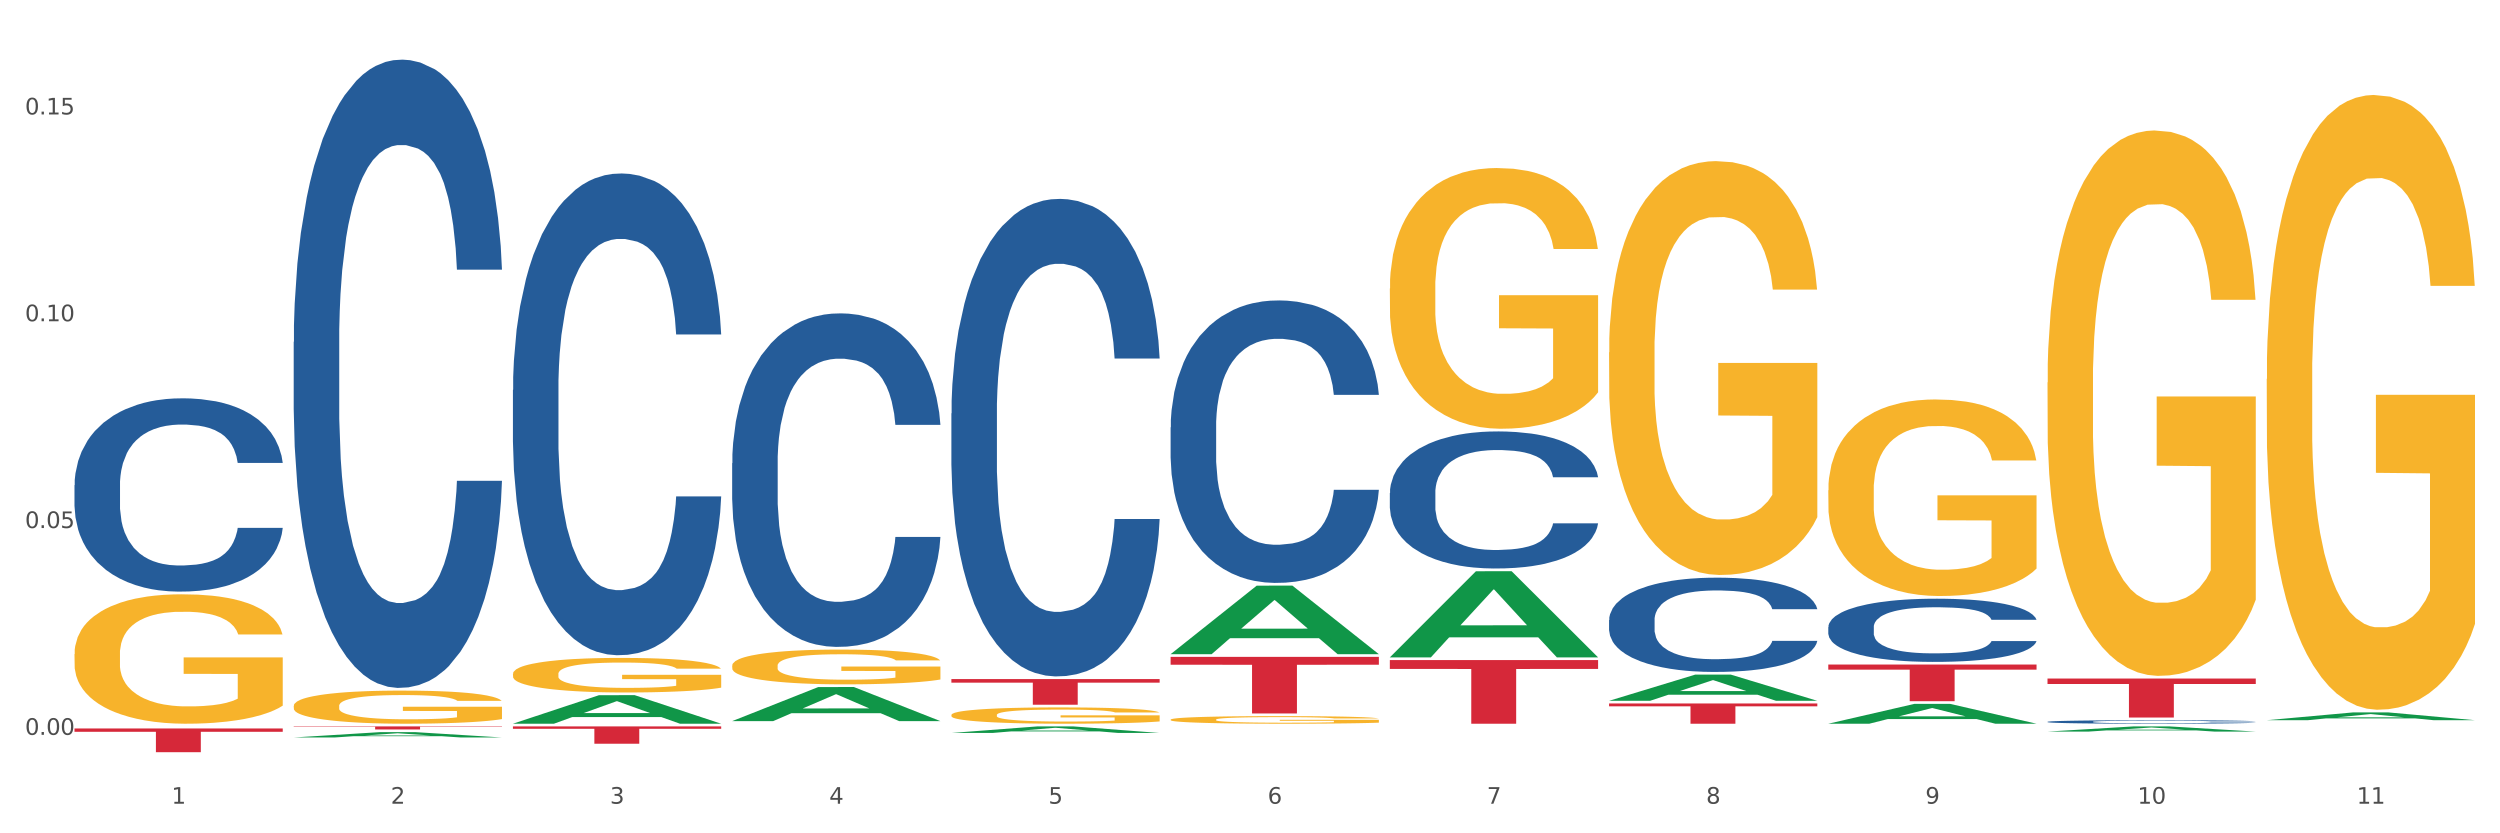 <?xml version="1.0" encoding="utf-8" standalone="no"?>
<!DOCTYPE svg PUBLIC "-//W3C//DTD SVG 1.1//EN"
  "http://www.w3.org/Graphics/SVG/1.1/DTD/svg11.dtd">
<svg xmlns:xlink="http://www.w3.org/1999/xlink" width="1080pt" height="360pt" viewBox="0 0 1080 360" xmlns="http://www.w3.org/2000/svg" version="1.1">
 <rect x="0" y="0" width="1080" height="360" fill="#333333" stroke="none"/>
 <defs>
  <style type="text/css">*{stroke-linejoin: round; stroke-linecap: butt}</style>
 </defs>
 <g id="figure_1">
  <g id="patch_1">
   <path d="M 0 360 
L 1080 360 
L 1080 0 
L 0 0 
z
" style="fill: #ffffff; stroke: #ffffff; stroke-linejoin: miter"/>
  </g>
  <g id="axes_1">
   <g id="matplotlib.axis_1">
    <g id="xtick_1">
     <g id="text_1">
      <!-- 1 -->
      <g style="fill: #4d4d4d" transform="translate(74.106 347.204) scale(0.096 -0.096)">
       <defs>
        <path id="DejaVuSans-31" d="M 794 531 
L 1825 531 
L 1825 4091 
L 703 3866 
L 703 4441 
L 1819 4666 
L 2450 4666 
L 2450 531 
L 3481 531 
L 3481 0 
L 794 0 
L 794 531 
z
" transform="scale(0.016)"/>
       </defs>
       <use xlink:href="#DejaVuSans-31"/>
      </g>
     </g>
    </g>
    <g id="xtick_2">
     <g id="text_2">
      <!-- 2 -->
      <g style="fill: #4d4d4d" transform="translate(168.812 347.204) scale(0.096 -0.096)">
       <defs>
        <path id="DejaVuSans-32" d="M 1228 531 
L 3431 531 
L 3431 0 
L 469 0 
L 469 531 
Q 828 903 1448 1529 
Q 2069 2156 2228 2338 
Q 2531 2678 2651 2914 
Q 2772 3150 2772 3378 
Q 2772 3750 2511 3984 
Q 2250 4219 1831 4219 
Q 1534 4219 1204 4116 
Q 875 4013 500 3803 
L 500 4441 
Q 881 4594 1212 4672 
Q 1544 4750 1819 4750 
Q 2544 4750 2975 4387 
Q 3406 4025 3406 3419 
Q 3406 3131 3298 2873 
Q 3191 2616 2906 2266 
Q 2828 2175 2409 1742 
Q 1991 1309 1228 531 
z
" transform="scale(0.016)"/>
       </defs>
       <use xlink:href="#DejaVuSans-32"/>
      </g>
     </g>
    </g>
    <g id="xtick_3">
     <g id="text_3">
      <!-- 3 -->
      <g style="fill: #4d4d4d" transform="translate(263.517 347.204) scale(0.096 -0.096)">
       <defs>
        <path id="DejaVuSans-33" d="M 2597 2516 
Q 3050 2419 3304 2112 
Q 3559 1806 3559 1356 
Q 3559 666 3084 287 
Q 2609 -91 1734 -91 
Q 1441 -91 1130 -33 
Q 819 25 488 141 
L 488 750 
Q 750 597 1062 519 
Q 1375 441 1716 441 
Q 2309 441 2620 675 
Q 2931 909 2931 1356 
Q 2931 1769 2642 2001 
Q 2353 2234 1838 2234 
L 1294 2234 
L 1294 2753 
L 1863 2753 
Q 2328 2753 2575 2939 
Q 2822 3125 2822 3475 
Q 2822 3834 2567 4026 
Q 2313 4219 1838 4219 
Q 1578 4219 1281 4162 
Q 984 4106 628 3988 
L 628 4550 
Q 988 4650 1302 4700 
Q 1616 4750 1894 4750 
Q 2613 4750 3031 4423 
Q 3450 4097 3450 3541 
Q 3450 3153 3228 2886 
Q 3006 2619 2597 2516 
z
" transform="scale(0.016)"/>
       </defs>
       <use xlink:href="#DejaVuSans-33"/>
      </g>
     </g>
    </g>
    <g id="xtick_4">
     <g id="text_4">
      <!-- 4 -->
      <g style="fill: #4d4d4d" transform="translate(358.223 347.204) scale(0.096 -0.096)">
       <defs>
        <path id="DejaVuSans-34" d="M 2419 4116 
L 825 1625 
L 2419 1625 
L 2419 4116 
z
M 2253 4666 
L 3047 4666 
L 3047 1625 
L 3713 1625 
L 3713 1100 
L 3047 1100 
L 3047 0 
L 2419 0 
L 2419 1100 
L 313 1100 
L 313 1709 
L 2253 4666 
z
" transform="scale(0.016)"/>
       </defs>
       <use xlink:href="#DejaVuSans-34"/>
      </g>
     </g>
    </g>
    <g id="xtick_5">
     <g id="text_5">
      <!-- 5 -->
      <g style="fill: #4d4d4d" transform="translate(452.928 347.204) scale(0.096 -0.096)">
       <defs>
        <path id="DejaVuSans-35" d="M 691 4666 
L 3169 4666 
L 3169 4134 
L 1269 4134 
L 1269 2991 
Q 1406 3038 1543 3061 
Q 1681 3084 1819 3084 
Q 2600 3084 3056 2656 
Q 3513 2228 3513 1497 
Q 3513 744 3044 326 
Q 2575 -91 1722 -91 
Q 1428 -91 1123 -41 
Q 819 9 494 109 
L 494 744 
Q 775 591 1075 516 
Q 1375 441 1709 441 
Q 2250 441 2565 725 
Q 2881 1009 2881 1497 
Q 2881 1984 2565 2268 
Q 2250 2553 1709 2553 
Q 1456 2553 1204 2497 
Q 953 2441 691 2322 
L 691 4666 
z
" transform="scale(0.016)"/>
       </defs>
       <use xlink:href="#DejaVuSans-35"/>
      </g>
     </g>
    </g>
    <g id="xtick_6">
     <g id="text_6">
      <!-- 6 -->
      <g style="fill: #4d4d4d" transform="translate(547.634 347.204) scale(0.096 -0.096)">
       <defs>
        <path id="DejaVuSans-36" d="M 2113 2584 
Q 1688 2584 1439 2293 
Q 1191 2003 1191 1497 
Q 1191 994 1439 701 
Q 1688 409 2113 409 
Q 2538 409 2786 701 
Q 3034 994 3034 1497 
Q 3034 2003 2786 2293 
Q 2538 2584 2113 2584 
z
M 3366 4563 
L 3366 3988 
Q 3128 4100 2886 4159 
Q 2644 4219 2406 4219 
Q 1781 4219 1451 3797 
Q 1122 3375 1075 2522 
Q 1259 2794 1537 2939 
Q 1816 3084 2150 3084 
Q 2853 3084 3261 2657 
Q 3669 2231 3669 1497 
Q 3669 778 3244 343 
Q 2819 -91 2113 -91 
Q 1303 -91 875 529 
Q 447 1150 447 2328 
Q 447 3434 972 4092 
Q 1497 4750 2381 4750 
Q 2619 4750 2861 4703 
Q 3103 4656 3366 4563 
z
" transform="scale(0.016)"/>
       </defs>
       <use xlink:href="#DejaVuSans-36"/>
      </g>
     </g>
    </g>
    <g id="xtick_7">
     <g id="text_7">
      <!-- 7 -->
      <g style="fill: #4d4d4d" transform="translate(642.339 347.204) scale(0.096 -0.096)">
       <defs>
        <path id="DejaVuSans-37" d="M 525 4666 
L 3525 4666 
L 3525 4397 
L 1831 0 
L 1172 0 
L 2766 4134 
L 525 4134 
L 525 4666 
z
" transform="scale(0.016)"/>
       </defs>
       <use xlink:href="#DejaVuSans-37"/>
      </g>
     </g>
    </g>
    <g id="xtick_8">
     <g id="text_8">
      <!-- 8 -->
      <g style="fill: #4d4d4d" transform="translate(737.044 347.204) scale(0.096 -0.096)">
       <defs>
        <path id="DejaVuSans-38" d="M 2034 2216 
Q 1584 2216 1326 1975 
Q 1069 1734 1069 1313 
Q 1069 891 1326 650 
Q 1584 409 2034 409 
Q 2484 409 2743 651 
Q 3003 894 3003 1313 
Q 3003 1734 2745 1975 
Q 2488 2216 2034 2216 
z
M 1403 2484 
Q 997 2584 770 2862 
Q 544 3141 544 3541 
Q 544 4100 942 4425 
Q 1341 4750 2034 4750 
Q 2731 4750 3128 4425 
Q 3525 4100 3525 3541 
Q 3525 3141 3298 2862 
Q 3072 2584 2669 2484 
Q 3125 2378 3379 2068 
Q 3634 1759 3634 1313 
Q 3634 634 3220 271 
Q 2806 -91 2034 -91 
Q 1263 -91 848 271 
Q 434 634 434 1313 
Q 434 1759 690 2068 
Q 947 2378 1403 2484 
z
M 1172 3481 
Q 1172 3119 1398 2916 
Q 1625 2713 2034 2713 
Q 2441 2713 2670 2916 
Q 2900 3119 2900 3481 
Q 2900 3844 2670 4047 
Q 2441 4250 2034 4250 
Q 1625 4250 1398 4047 
Q 1172 3844 1172 3481 
z
" transform="scale(0.016)"/>
       </defs>
       <use xlink:href="#DejaVuSans-38"/>
      </g>
     </g>
    </g>
    <g id="xtick_9">
     <g id="text_9">
      <!-- 9 -->
      <g style="fill: #4d4d4d" transform="translate(831.75 347.204) scale(0.096 -0.096)">
       <defs>
        <path id="DejaVuSans-39" d="M 703 97 
L 703 672 
Q 941 559 1184 500 
Q 1428 441 1663 441 
Q 2288 441 2617 861 
Q 2947 1281 2994 2138 
Q 2813 1869 2534 1725 
Q 2256 1581 1919 1581 
Q 1219 1581 811 2004 
Q 403 2428 403 3163 
Q 403 3881 828 4315 
Q 1253 4750 1959 4750 
Q 2769 4750 3195 4129 
Q 3622 3509 3622 2328 
Q 3622 1225 3098 567 
Q 2575 -91 1691 -91 
Q 1453 -91 1209 -44 
Q 966 3 703 97 
z
M 1959 2075 
Q 2384 2075 2632 2365 
Q 2881 2656 2881 3163 
Q 2881 3666 2632 3958 
Q 2384 4250 1959 4250 
Q 1534 4250 1286 3958 
Q 1038 3666 1038 3163 
Q 1038 2656 1286 2365 
Q 1534 2075 1959 2075 
z
" transform="scale(0.016)"/>
       </defs>
       <use xlink:href="#DejaVuSans-39"/>
      </g>
     </g>
    </g>
    <g id="xtick_10">
     <g id="text_10">
      <!-- 10 -->
      <g style="fill: #4d4d4d" transform="translate(923.401 347.204) scale(0.096 -0.096)">
       <defs>
        <path id="DejaVuSans-30" d="M 2034 4250 
Q 1547 4250 1301 3770 
Q 1056 3291 1056 2328 
Q 1056 1369 1301 889 
Q 1547 409 2034 409 
Q 2525 409 2770 889 
Q 3016 1369 3016 2328 
Q 3016 3291 2770 3770 
Q 2525 4250 2034 4250 
z
M 2034 4750 
Q 2819 4750 3233 4129 
Q 3647 3509 3647 2328 
Q 3647 1150 3233 529 
Q 2819 -91 2034 -91 
Q 1250 -91 836 529 
Q 422 1150 422 2328 
Q 422 3509 836 4129 
Q 1250 4750 2034 4750 
z
" transform="scale(0.016)"/>
       </defs>
       <use xlink:href="#DejaVuSans-31"/>
       <use xlink:href="#DejaVuSans-30" transform="translate(63.623 0)"/>
      </g>
     </g>
    </g>
    <g id="xtick_11">
     <g id="text_11">
      <!-- 11 -->
      <g style="fill: #4d4d4d" transform="translate(1018.107 347.204) scale(0.096 -0.096)">
       <use xlink:href="#DejaVuSans-31"/>
       <use xlink:href="#DejaVuSans-31" transform="translate(63.623 0)"/>
      </g>
     </g>
    </g>
    <g id="xtick_12"/>
    <g id="xtick_13"/>
    <g id="xtick_14"/>
    <g id="xtick_15"/>
    <g id="xtick_16"/>
    <g id="xtick_17"/>
    <g id="xtick_18"/>
    <g id="xtick_19"/>
    <g id="xtick_20"/>
    <g id="xtick_21"/>
   </g>
   <g id="matplotlib.axis_2">
    <g id="ytick_1">
     <g id="text_12">
      <!-- 0.00 -->
      <g style="fill: #4d4d4d" transform="translate(10.8 317.447) scale(0.096 -0.096)">
       <defs>
        <path id="DejaVuSans-2e" d="M 684 794 
L 1344 794 
L 1344 0 
L 684 0 
L 684 794 
z
" transform="scale(0.016)"/>
       </defs>
       <use xlink:href="#DejaVuSans-30"/>
       <use xlink:href="#DejaVuSans-2e" transform="translate(63.623 0)"/>
       <use xlink:href="#DejaVuSans-30" transform="translate(95.41 0)"/>
       <use xlink:href="#DejaVuSans-30" transform="translate(159.033 0)"/>
      </g>
     </g>
    </g>
    <g id="ytick_2">
     <g id="text_13">
      <!-- 0.05 -->
      <g style="fill: #4d4d4d" transform="translate(10.8 228.113) scale(0.096 -0.096)">
       <use xlink:href="#DejaVuSans-30"/>
       <use xlink:href="#DejaVuSans-2e" transform="translate(63.623 0)"/>
       <use xlink:href="#DejaVuSans-30" transform="translate(95.41 0)"/>
       <use xlink:href="#DejaVuSans-35" transform="translate(159.033 0)"/>
      </g>
     </g>
    </g>
    <g id="ytick_3">
     <g id="text_14">
      <!-- 0.10 -->
      <g style="fill: #4d4d4d" transform="translate(10.8 138.779) scale(0.096 -0.096)">
       <use xlink:href="#DejaVuSans-30"/>
       <use xlink:href="#DejaVuSans-2e" transform="translate(63.623 0)"/>
       <use xlink:href="#DejaVuSans-31" transform="translate(95.41 0)"/>
       <use xlink:href="#DejaVuSans-30" transform="translate(159.033 0)"/>
      </g>
     </g>
    </g>
    <g id="ytick_4">
     <g id="text_15">
      <!-- 0.15 -->
      <g style="fill: #4d4d4d" transform="translate(10.8 49.444) scale(0.096 -0.096)">
       <use xlink:href="#DejaVuSans-30"/>
       <use xlink:href="#DejaVuSans-2e" transform="translate(63.623 0)"/>
       <use xlink:href="#DejaVuSans-31" transform="translate(95.41 0)"/>
       <use xlink:href="#DejaVuSans-35" transform="translate(159.033 0)"/>
      </g>
     </g>
    </g>
    <g id="ytick_5"/>
    <g id="ytick_6"/>
    <g id="ytick_7"/>
   </g>
   <g id="PolyCollection_1">
    <path d="M 126.88 318.584 
L 126.973 318.582 
L 164.074 316.288 
L 179.471 316.286 
L 216.851 318.589 
L 199.042 318.589 
L 190.973 318.052 
L 152.666 318.052 
L 152.387 318.061 
L 144.596 318.589 
L 126.88 318.589 
L 126.88 318.584 
L 157.489 317.732 
L 186.15 317.73 
L 171.958 316.777 
L 171.773 316.772 
L 171.587 316.779 
L 157.396 317.73 
L 157.489 317.732 
L 126.88 318.584 
z
" clip-path="url(#pd42b066280)" style="fill: #109648"/>
    <path d="M 695.113 267.85 
L 695.22 267.813 
L 695.22 266.771 
L 695.539 265.358 
L 696.709 262.754 
L 698.197 260.783 
L 700.75 258.476 
L 702.132 257.509 
L 703.94 256.431 
L 707.662 254.682 
L 711.916 253.194 
L 714.894 252.376 
L 717.127 251.855 
L 722.126 250.925 
L 724.997 250.516 
L 727.975 250.182 
L 730.527 249.958 
L 734.781 249.698 
L 738.184 249.586 
L 742.119 249.549 
L 745.416 249.586 
L 749.776 249.735 
L 756.157 250.182 
L 758.603 250.442 
L 761.9 250.888 
L 765.303 251.483 
L 768.068 252.079 
L 771.258 252.934 
L 774.555 254.05 
L 777.746 255.463 
L 779.979 256.765 
L 781.787 258.142 
L 783.382 259.815 
L 784.552 261.638 
L 785.084 263.163 
L 765.622 263.163 
L 765.09 261.787 
L 764.027 260.299 
L 762.963 259.295 
L 761.793 258.476 
L 759.985 257.546 
L 758.39 256.951 
L 755.732 256.245 
L 753.286 255.798 
L 751.265 255.538 
L 748.819 255.315 
L 743.608 255.091 
L 739.886 255.091 
L 737.546 255.166 
L 734.675 255.352 
L 732.229 255.612 
L 729.357 256.059 
L 727.124 256.542 
L 724.891 257.175 
L 723.615 257.621 
L 721.7 258.439 
L 720.424 259.109 
L 718.723 260.262 
L 717.765 261.08 
L 716.064 263.2 
L 715.319 264.763 
L 715 265.841 
L 714.788 267.032 
L 714.788 272.834 
L 715.426 275.438 
L 715.958 276.554 
L 716.808 277.819 
L 718.404 279.455 
L 720.743 281.055 
L 723.189 282.208 
L 725.21 282.915 
L 727.124 283.435 
L 729.038 283.845 
L 731.378 284.217 
L 733.292 284.44 
L 736.164 284.663 
L 739.567 284.774 
L 742.225 284.774 
L 747.649 284.588 
L 750.095 284.402 
L 752.435 284.142 
L 754.987 283.733 
L 757.008 283.287 
L 758.178 282.952 
L 760.092 282.245 
L 761.581 281.501 
L 762.857 280.646 
L 763.708 279.902 
L 764.665 278.786 
L 765.409 277.521 
L 765.622 276.852 
L 785.084 276.852 
L 784.658 278.191 
L 783.914 279.493 
L 782.425 281.241 
L 781.255 282.245 
L 779.447 283.473 
L 777.533 284.514 
L 774.874 285.667 
L 772.428 286.523 
L 769.876 287.267 
L 767.111 287.936 
L 762.112 288.866 
L 760.305 289.126 
L 756.476 289.573 
L 753.498 289.833 
L 749.138 290.094 
L 744.671 290.242 
L 739.992 290.28 
L 735.845 290.205 
L 731.272 289.982 
L 728.4 289.759 
L 725.21 289.424 
L 721.488 288.903 
L 717.978 288.271 
L 714.681 287.527 
L 711.597 286.671 
L 708.726 285.704 
L 705.004 284.105 
L 702.239 282.543 
L 700.218 281.092 
L 698.836 279.864 
L 697.453 278.302 
L 696.709 277.224 
L 695.539 274.62 
L 695.113 272.202 
L 695.113 267.85 
z
" clip-path="url(#pd42b066280)" style="fill: #255c99"/>
    <path d="M 600.408 212.983 
L 600.514 212.929 
L 600.514 211.414 
L 600.833 209.359 
L 602.003 205.574 
L 603.492 202.707 
L 606.044 199.354 
L 607.427 197.948 
L 609.235 196.38 
L 612.957 193.838 
L 617.211 191.675 
L 620.189 190.485 
L 622.422 189.728 
L 627.42 188.376 
L 630.292 187.781 
L 633.269 187.294 
L 635.822 186.97 
L 640.076 186.591 
L 643.479 186.429 
L 647.414 186.375 
L 650.71 186.429 
L 655.071 186.645 
L 661.451 187.294 
L 663.897 187.673 
L 667.194 188.322 
L 670.597 189.187 
L 673.362 190.052 
L 676.553 191.296 
L 679.85 192.919 
L 683.04 194.974 
L 685.273 196.867 
L 687.081 198.868 
L 688.677 201.301 
L 689.846 203.951 
L 690.378 206.169 
L 670.916 206.169 
L 670.385 204.168 
L 669.321 202.004 
L 668.258 200.544 
L 667.088 199.354 
L 665.28 198.002 
L 663.685 197.137 
L 661.026 196.109 
L 658.58 195.461 
L 656.559 195.082 
L 654.113 194.757 
L 648.902 194.433 
L 645.18 194.433 
L 642.841 194.541 
L 639.969 194.812 
L 637.523 195.19 
L 634.652 195.839 
L 632.419 196.542 
L 630.185 197.462 
L 628.909 198.11 
L 626.995 199.3 
L 625.719 200.274 
L 624.017 201.95 
L 623.06 203.14 
L 621.358 206.223 
L 620.614 208.494 
L 620.295 210.062 
L 620.082 211.793 
L 620.082 220.23 
L 620.72 224.015 
L 621.252 225.638 
L 622.103 227.476 
L 623.698 229.856 
L 626.038 232.181 
L 628.484 233.858 
L 630.504 234.885 
L 632.419 235.643 
L 634.333 236.237 
L 636.672 236.778 
L 638.587 237.103 
L 641.458 237.427 
L 644.861 237.589 
L 647.52 237.589 
L 652.944 237.319 
L 655.39 237.049 
L 657.729 236.67 
L 660.282 236.075 
L 662.302 235.426 
L 663.472 234.94 
L 665.386 233.912 
L 666.875 232.83 
L 668.151 231.587 
L 669.002 230.505 
L 669.959 228.882 
L 670.704 227.044 
L 670.916 226.07 
L 690.378 226.07 
L 689.953 228.017 
L 689.208 229.91 
L 687.719 232.452 
L 686.55 233.912 
L 684.742 235.697 
L 682.827 237.211 
L 680.169 238.887 
L 677.723 240.131 
L 675.17 241.213 
L 672.405 242.186 
L 667.407 243.538 
L 665.599 243.917 
L 661.771 244.566 
L 658.793 244.944 
L 654.433 245.323 
L 649.966 245.539 
L 645.287 245.593 
L 641.139 245.485 
L 636.566 245.161 
L 633.695 244.836 
L 630.504 244.35 
L 626.782 243.592 
L 623.273 242.673 
L 619.976 241.591 
L 616.892 240.348 
L 614.02 238.942 
L 610.298 236.616 
L 607.533 234.345 
L 605.513 232.235 
L 604.13 230.451 
L 602.748 228.179 
L 602.003 226.611 
L 600.833 222.825 
L 600.408 219.31 
L 600.408 212.983 
z
" clip-path="url(#pd42b066280)" style="fill: #255c99"/>
    <path d="M 505.702 184.618 
L 505.809 184.506 
L 505.809 181.386 
L 506.128 177.151 
L 507.298 169.349 
L 508.786 163.442 
L 511.339 156.532 
L 512.721 153.635 
L 514.529 150.403 
L 518.251 145.164 
L 522.505 140.706 
L 525.483 138.254 
L 527.716 136.694 
L 532.715 133.908 
L 535.586 132.682 
L 538.564 131.679 
L 541.116 131.01 
L 545.37 130.23 
L 548.773 129.896 
L 552.708 129.784 
L 556.005 129.896 
L 560.365 130.341 
L 566.746 131.679 
L 569.192 132.459 
L 572.489 133.796 
L 575.892 135.58 
L 578.657 137.363 
L 581.847 139.926 
L 585.144 143.27 
L 588.335 147.505 
L 590.568 151.406 
L 592.376 155.529 
L 593.971 160.545 
L 595.141 166.006 
L 595.673 170.575 
L 576.211 170.575 
L 575.679 166.451 
L 574.616 161.993 
L 573.552 158.984 
L 572.382 156.532 
L 570.575 153.746 
L 568.979 151.963 
L 566.321 149.845 
L 563.875 148.508 
L 561.854 147.728 
L 559.408 147.059 
L 554.197 146.39 
L 550.475 146.39 
L 548.135 146.613 
L 545.264 147.17 
L 542.818 147.951 
L 539.946 149.288 
L 537.713 150.737 
L 535.48 152.632 
L 534.204 153.969 
L 532.289 156.421 
L 531.013 158.427 
L 529.312 161.882 
L 528.354 164.334 
L 526.653 170.687 
L 525.908 175.368 
L 525.589 178.6 
L 525.377 182.166 
L 525.377 199.552 
L 526.015 207.354 
L 526.547 210.697 
L 527.397 214.487 
L 528.993 219.391 
L 531.332 224.183 
L 533.778 227.638 
L 535.799 229.755 
L 537.713 231.316 
L 539.627 232.542 
L 541.967 233.656 
L 543.881 234.325 
L 546.753 234.994 
L 550.156 235.328 
L 552.814 235.328 
L 558.238 234.771 
L 560.684 234.213 
L 563.024 233.433 
L 565.576 232.207 
L 567.597 230.87 
L 568.767 229.867 
L 570.681 227.749 
L 572.17 225.52 
L 573.446 222.957 
L 574.297 220.728 
L 575.254 217.384 
L 575.998 213.595 
L 576.211 211.589 
L 595.673 211.589 
L 595.247 215.601 
L 594.503 219.502 
L 593.014 224.74 
L 591.844 227.749 
L 590.036 231.427 
L 588.122 234.548 
L 585.463 238.003 
L 583.017 240.566 
L 580.465 242.795 
L 577.7 244.801 
L 572.701 247.588 
L 570.894 248.368 
L 567.065 249.705 
L 564.087 250.485 
L 559.727 251.265 
L 555.26 251.711 
L 550.581 251.823 
L 546.434 251.6 
L 541.861 250.931 
L 538.989 250.262 
L 535.799 249.259 
L 532.077 247.699 
L 528.567 245.804 
L 525.27 243.575 
L 522.186 241.012 
L 519.315 238.114 
L 515.593 233.322 
L 512.828 228.641 
L 510.807 224.294 
L 509.425 220.616 
L 508.042 215.936 
L 507.298 212.703 
L 506.128 204.902 
L 505.702 197.658 
L 505.702 184.618 
z
" clip-path="url(#pd42b066280)" style="fill: #255c99"/>
    <path d="M 410.997 178.611 
L 411.103 178.423 
L 411.103 173.147 
L 411.422 165.988 
L 412.592 152.8 
L 414.081 142.815 
L 416.633 131.134 
L 418.016 126.236 
L 419.824 120.772 
L 423.546 111.917 
L 427.8 104.381 
L 430.778 100.236 
L 433.011 97.599 
L 438.009 92.889 
L 440.881 90.816 
L 443.858 89.121 
L 446.411 87.99 
L 450.665 86.672 
L 454.068 86.106 
L 458.003 85.918 
L 461.299 86.106 
L 465.66 86.86 
L 472.041 89.121 
L 474.487 90.44 
L 477.783 92.7 
L 481.186 95.715 
L 483.951 98.729 
L 487.142 103.062 
L 490.439 108.714 
L 493.629 115.874 
L 495.862 122.468 
L 497.67 129.438 
L 499.266 137.917 
L 500.435 147.148 
L 500.967 154.873 
L 481.505 154.873 
L 480.974 147.902 
L 479.91 140.366 
L 478.847 135.279 
L 477.677 131.134 
L 475.869 126.424 
L 474.274 123.41 
L 471.615 119.83 
L 469.169 117.569 
L 467.149 116.25 
L 464.703 115.12 
L 459.491 113.99 
L 455.769 113.99 
L 453.43 114.366 
L 450.558 115.308 
L 448.112 116.627 
L 445.241 118.888 
L 443.008 121.337 
L 440.774 124.54 
L 439.498 126.801 
L 437.584 130.946 
L 436.308 134.337 
L 434.606 140.177 
L 433.649 144.322 
L 431.947 155.061 
L 431.203 162.974 
L 430.884 168.437 
L 430.671 174.466 
L 430.671 203.857 
L 431.309 217.045 
L 431.841 222.697 
L 432.692 229.102 
L 434.287 237.392 
L 436.627 245.493 
L 439.073 251.334 
L 441.093 254.913 
L 443.008 257.551 
L 444.922 259.623 
L 447.262 261.507 
L 449.176 262.638 
L 452.047 263.768 
L 455.45 264.333 
L 458.109 264.333 
L 463.533 263.391 
L 465.979 262.449 
L 468.318 261.13 
L 470.871 259.058 
L 472.891 256.797 
L 474.061 255.102 
L 475.975 251.522 
L 477.464 247.754 
L 478.74 243.421 
L 479.591 239.653 
L 480.548 234.001 
L 481.293 227.595 
L 481.505 224.204 
L 500.967 224.204 
L 500.542 230.986 
L 499.797 237.58 
L 498.308 246.435 
L 497.139 251.522 
L 495.331 257.739 
L 493.416 263.014 
L 490.758 268.855 
L 488.312 273.188 
L 485.759 276.956 
L 482.994 280.347 
L 477.996 285.057 
L 476.188 286.376 
L 472.36 288.637 
L 469.382 289.956 
L 465.022 291.275 
L 460.555 292.028 
L 455.876 292.217 
L 451.728 291.84 
L 447.155 290.709 
L 444.284 289.579 
L 441.093 287.883 
L 437.371 285.246 
L 433.862 282.043 
L 430.565 278.275 
L 427.481 273.942 
L 424.609 269.043 
L 420.887 260.942 
L 418.122 253.029 
L 416.102 245.682 
L 414.719 239.464 
L 413.337 231.552 
L 412.592 226.088 
L 411.422 212.9 
L 410.997 200.654 
L 410.997 178.611 
z
" clip-path="url(#pd42b066280)" style="fill: #255c99"/>
    <path d="M 316.291 200.117 
L 316.398 199.985 
L 316.398 196.3 
L 316.717 191.3 
L 317.887 182.089 
L 319.376 175.114 
L 321.928 166.956 
L 323.31 163.534 
L 325.118 159.718 
L 328.84 153.533 
L 333.094 148.27 
L 336.072 145.375 
L 338.305 143.533 
L 343.304 140.243 
L 346.175 138.795 
L 349.153 137.611 
L 351.705 136.821 
L 355.959 135.9 
L 359.362 135.505 
L 363.297 135.374 
L 366.594 135.505 
L 370.954 136.032 
L 377.335 137.611 
L 379.781 138.532 
L 383.078 140.111 
L 386.481 142.217 
L 389.246 144.322 
L 392.436 147.349 
L 395.733 151.296 
L 398.924 156.297 
L 401.157 160.903 
L 402.965 165.771 
L 404.56 171.693 
L 405.73 178.141 
L 406.262 183.536 
L 386.8 183.536 
L 386.268 178.667 
L 385.205 173.404 
L 384.141 169.851 
L 382.971 166.956 
L 381.164 163.666 
L 379.568 161.56 
L 376.91 159.06 
L 374.464 157.481 
L 372.443 156.56 
L 369.997 155.77 
L 364.786 154.981 
L 361.064 154.981 
L 358.724 155.244 
L 355.853 155.902 
L 353.407 156.823 
L 350.535 158.402 
L 348.302 160.113 
L 346.069 162.35 
L 344.793 163.929 
L 342.878 166.824 
L 341.602 169.193 
L 339.901 173.272 
L 338.944 176.167 
L 337.242 183.668 
L 336.498 189.195 
L 336.178 193.011 
L 335.966 197.222 
L 335.966 217.75 
L 336.604 226.961 
L 337.136 230.909 
L 337.986 235.383 
L 339.582 241.173 
L 341.921 246.831 
L 344.367 250.911 
L 346.388 253.411 
L 348.302 255.253 
L 350.216 256.701 
L 352.556 258.017 
L 354.47 258.806 
L 357.342 259.596 
L 360.745 259.99 
L 363.403 259.99 
L 368.827 259.333 
L 371.273 258.675 
L 373.613 257.753 
L 376.165 256.306 
L 378.186 254.727 
L 379.356 253.543 
L 381.27 251.042 
L 382.759 248.41 
L 384.035 245.384 
L 384.886 242.752 
L 385.843 238.804 
L 386.587 234.33 
L 386.8 231.962 
L 406.262 231.962 
L 405.836 236.699 
L 405.092 241.305 
L 403.603 247.489 
L 402.433 251.042 
L 400.625 255.385 
L 398.711 259.069 
L 396.052 263.149 
L 393.606 266.175 
L 391.054 268.807 
L 388.289 271.176 
L 383.291 274.465 
L 381.483 275.387 
L 377.654 276.966 
L 374.676 277.887 
L 370.316 278.808 
L 365.849 279.334 
L 361.17 279.466 
L 357.023 279.203 
L 352.45 278.413 
L 349.578 277.624 
L 346.388 276.439 
L 342.666 274.597 
L 339.156 272.36 
L 335.859 269.728 
L 332.775 266.702 
L 329.904 263.28 
L 326.182 257.622 
L 323.417 252.095 
L 321.396 246.963 
L 320.014 242.62 
L 318.631 237.094 
L 317.887 233.278 
L 316.717 224.066 
L 316.291 215.513 
L 316.291 200.117 
z
" clip-path="url(#pd42b066280)" style="fill: #255c99"/>
    <path d="M 221.586 168.45 
L 221.692 168.26 
L 221.692 162.938 
L 222.011 155.715 
L 223.181 142.411 
L 224.67 132.337 
L 227.222 120.553 
L 228.605 115.611 
L 230.413 110.099 
L 234.135 101.165 
L 238.389 93.563 
L 241.367 89.381 
L 243.6 86.72 
L 248.598 81.968 
L 251.47 79.877 
L 254.447 78.167 
L 257 77.026 
L 261.254 75.696 
L 264.657 75.126 
L 268.592 74.936 
L 271.888 75.126 
L 276.249 75.886 
L 282.63 78.167 
L 285.076 79.497 
L 288.372 81.778 
L 291.775 84.819 
L 294.541 87.86 
L 297.731 92.232 
L 301.028 97.934 
L 304.218 105.157 
L 306.451 111.809 
L 308.259 118.842 
L 309.855 127.395 
L 311.024 136.708 
L 311.556 144.501 
L 292.095 144.501 
L 291.563 137.469 
L 290.499 129.866 
L 289.436 124.734 
L 288.266 120.553 
L 286.458 115.801 
L 284.863 112.76 
L 282.204 109.148 
L 279.758 106.867 
L 277.738 105.537 
L 275.292 104.397 
L 270.081 103.256 
L 266.358 103.256 
L 264.019 103.636 
L 261.147 104.587 
L 258.701 105.917 
L 255.83 108.198 
L 253.597 110.669 
L 251.363 113.9 
L 250.087 116.181 
L 248.173 120.362 
L 246.897 123.784 
L 245.195 129.676 
L 244.238 133.857 
L 242.536 144.691 
L 241.792 152.674 
L 241.473 158.186 
L 241.26 164.269 
L 241.26 193.92 
L 241.898 207.225 
L 242.43 212.927 
L 243.281 219.389 
L 244.876 227.752 
L 247.216 235.925 
L 249.662 241.817 
L 251.682 245.429 
L 253.597 248.09 
L 255.511 250.18 
L 257.851 252.081 
L 259.765 253.222 
L 262.636 254.362 
L 266.039 254.932 
L 268.698 254.932 
L 274.122 253.982 
L 276.568 253.031 
L 278.907 251.701 
L 281.46 249.61 
L 283.48 247.329 
L 284.65 245.619 
L 286.564 242.007 
L 288.053 238.206 
L 289.329 233.834 
L 290.18 230.033 
L 291.137 224.331 
L 291.882 217.868 
L 292.095 214.447 
L 311.556 214.447 
L 311.131 221.29 
L 310.386 227.942 
L 308.897 236.875 
L 307.728 242.007 
L 305.92 248.28 
L 304.005 253.602 
L 301.347 259.494 
L 298.901 263.865 
L 296.348 267.667 
L 293.583 271.088 
L 288.585 275.84 
L 286.777 277.17 
L 282.949 279.451 
L 279.971 280.782 
L 275.611 282.112 
L 271.144 282.872 
L 266.465 283.063 
L 262.317 282.682 
L 257.744 281.542 
L 254.873 280.402 
L 251.682 278.691 
L 247.96 276.03 
L 244.451 272.799 
L 241.154 268.997 
L 238.07 264.626 
L 235.198 259.684 
L 231.476 251.511 
L 228.711 243.528 
L 226.691 236.115 
L 225.308 229.843 
L 223.926 221.86 
L 223.181 216.348 
L 222.011 203.043 
L 221.586 190.688 
L 221.586 168.45 
z
" clip-path="url(#pd42b066280)" style="fill: #255c99"/>
    <path d="M 126.88 147.716 
L 126.987 147.469 
L 126.987 140.528 
L 127.306 131.108 
L 128.476 113.757 
L 129.965 100.619 
L 132.517 85.251 
L 133.899 78.806 
L 135.707 71.617 
L 139.43 59.967 
L 143.683 50.052 
L 146.661 44.598 
L 148.894 41.128 
L 153.893 34.931 
L 156.764 32.204 
L 159.742 29.973 
L 162.294 28.486 
L 166.548 26.751 
L 169.951 26.007 
L 173.886 25.759 
L 177.183 26.007 
L 181.543 26.999 
L 187.924 29.973 
L 190.37 31.709 
L 193.667 34.683 
L 197.07 38.649 
L 199.835 42.615 
L 203.025 48.317 
L 206.322 55.753 
L 209.513 65.172 
L 211.746 73.848 
L 213.554 83.02 
L 215.149 94.174 
L 216.319 106.32 
L 216.851 116.484 
L 197.389 116.484 
L 196.857 107.312 
L 195.794 97.397 
L 194.73 90.704 
L 193.561 85.251 
L 191.753 79.054 
L 190.157 75.088 
L 187.499 70.378 
L 185.053 67.403 
L 183.032 65.668 
L 180.586 64.181 
L 175.375 62.694 
L 171.653 62.694 
L 169.313 63.189 
L 166.442 64.429 
L 163.996 66.164 
L 161.124 69.138 
L 158.891 72.361 
L 156.658 76.575 
L 155.382 79.549 
L 153.467 85.003 
L 152.191 89.465 
L 150.49 97.149 
L 149.533 102.602 
L 147.831 116.731 
L 147.087 127.142 
L 146.768 134.331 
L 146.555 142.263 
L 146.555 180.932 
L 147.193 198.284 
L 147.725 205.72 
L 148.575 214.148 
L 150.171 225.055 
L 152.51 235.714 
L 154.956 243.398 
L 156.977 248.108 
L 158.891 251.578 
L 160.805 254.305 
L 163.145 256.784 
L 165.059 258.271 
L 167.931 259.758 
L 171.334 260.502 
L 173.993 260.502 
L 179.416 259.262 
L 181.862 258.023 
L 184.202 256.288 
L 186.754 253.561 
L 188.775 250.587 
L 189.945 248.356 
L 191.859 243.646 
L 193.348 238.688 
L 194.624 232.987 
L 195.475 228.03 
L 196.432 220.593 
L 197.176 212.165 
L 197.389 207.703 
L 216.851 207.703 
L 216.425 216.627 
L 215.681 225.303 
L 214.192 236.953 
L 213.022 243.646 
L 211.214 251.826 
L 209.3 258.767 
L 206.641 266.451 
L 204.195 272.152 
L 201.643 277.11 
L 198.878 281.572 
L 193.88 287.769 
L 192.072 289.504 
L 188.243 292.478 
L 185.265 294.214 
L 180.905 295.949 
L 176.439 296.94 
L 171.759 297.188 
L 167.612 296.692 
L 163.039 295.205 
L 160.167 293.718 
L 156.977 291.487 
L 153.255 288.017 
L 149.745 283.803 
L 146.448 278.845 
L 143.364 273.144 
L 140.493 266.699 
L 136.771 256.04 
L 134.006 245.629 
L 131.985 235.962 
L 130.603 227.782 
L 129.22 217.371 
L 128.476 210.182 
L 127.306 192.831 
L 126.88 176.718 
L 126.88 147.716 
z
" clip-path="url(#pd42b066280)" style="fill: #255c99"/>
    <path d="M 32.175 209.593 
L 32.281 209.517 
L 32.281 207.381 
L 32.6 204.483 
L 33.77 199.145 
L 35.259 195.102 
L 37.811 190.374 
L 39.194 188.391 
L 41.002 186.179 
L 44.724 182.595 
L 48.978 179.544 
L 51.956 177.866 
L 54.189 176.798 
L 59.187 174.892 
L 62.059 174.053 
L 65.036 173.366 
L 67.589 172.909 
L 71.843 172.375 
L 75.246 172.146 
L 79.181 172.07 
L 82.477 172.146 
L 86.838 172.451 
L 93.219 173.366 
L 95.665 173.9 
L 98.961 174.816 
L 102.365 176.036 
L 105.13 177.256 
L 108.32 179.01 
L 111.617 181.298 
L 114.807 184.196 
L 117.041 186.866 
L 118.848 189.688 
L 120.444 193.12 
L 121.613 196.857 
L 122.145 199.984 
L 102.684 199.984 
L 102.152 197.162 
L 101.088 194.111 
L 100.025 192.052 
L 98.855 190.374 
L 97.047 188.467 
L 95.452 187.247 
L 92.793 185.798 
L 90.347 184.883 
L 88.327 184.349 
L 85.881 183.891 
L 80.67 183.434 
L 76.947 183.434 
L 74.608 183.586 
L 71.736 183.968 
L 69.29 184.501 
L 66.419 185.417 
L 64.186 186.408 
L 61.952 187.705 
L 60.676 188.62 
L 58.762 190.298 
L 57.486 191.67 
L 55.784 194.035 
L 54.827 195.713 
L 53.126 200.06 
L 52.381 203.263 
L 52.062 205.475 
L 51.849 207.915 
L 51.849 219.813 
L 52.487 225.152 
L 53.019 227.44 
L 53.87 230.033 
L 55.465 233.388 
L 57.805 236.668 
L 60.251 239.032 
L 62.271 240.481 
L 64.186 241.549 
L 66.1 242.388 
L 68.44 243.15 
L 70.354 243.608 
L 73.225 244.066 
L 76.628 244.294 
L 79.287 244.294 
L 84.711 243.913 
L 87.157 243.532 
L 89.496 242.998 
L 92.049 242.159 
L 94.069 241.244 
L 95.239 240.557 
L 97.153 239.108 
L 98.642 237.583 
L 99.919 235.829 
L 100.769 234.304 
L 101.726 232.016 
L 102.471 229.422 
L 102.684 228.05 
L 122.145 228.05 
L 121.72 230.795 
L 120.975 233.465 
L 119.487 237.049 
L 118.317 239.108 
L 116.509 241.625 
L 114.595 243.761 
L 111.936 246.125 
L 109.49 247.879 
L 106.937 249.404 
L 104.172 250.777 
L 99.174 252.684 
L 97.366 253.218 
L 93.538 254.133 
L 90.56 254.667 
L 86.2 255.201 
L 81.733 255.506 
L 77.054 255.582 
L 72.906 255.429 
L 68.333 254.972 
L 65.462 254.514 
L 62.271 253.828 
L 58.549 252.76 
L 55.04 251.464 
L 51.743 249.938 
L 48.659 248.184 
L 45.788 246.201 
L 42.065 242.922 
L 39.3 239.718 
L 37.28 236.744 
L 35.897 234.227 
L 34.515 231.024 
L 33.77 228.812 
L 32.6 223.474 
L 32.175 218.516 
L 32.175 209.593 
z
" clip-path="url(#pd42b066280)" style="fill: #255c99"/>
    <path d="M 32.175 282.572 
L 32.281 282.521 
L 32.281 280.683 
L 32.494 279.1 
L 33.556 275.27 
L 35.149 272.104 
L 36.318 270.419 
L 37.486 269.04 
L 38.867 267.662 
L 40.567 266.232 
L 43.647 264.138 
L 45.559 263.066 
L 47.896 261.943 
L 52.145 260.309 
L 55.225 259.389 
L 58.412 258.623 
L 63.617 257.704 
L 67.016 257.296 
L 70.627 256.989 
L 74.983 256.785 
L 78.275 256.734 
L 85.499 256.887 
L 91.659 257.347 
L 94.634 257.704 
L 98.458 258.317 
L 100.476 258.726 
L 103.769 259.543 
L 107.168 260.615 
L 109.505 261.534 
L 113.01 263.27 
L 115.666 265.006 
L 118.109 267.151 
L 119.383 268.632 
L 120.339 270.01 
L 121.189 271.593 
L 122.039 274.095 
L 102.919 274.095 
L 102.175 272.308 
L 101.007 270.623 
L 99.307 268.989 
L 97.82 267.968 
L 95.271 266.691 
L 92.934 265.874 
L 90.491 265.262 
L 87.517 264.751 
L 85.18 264.496 
L 81.887 264.291 
L 75.407 264.342 
L 71.052 264.751 
L 68.078 265.262 
L 66.166 265.721 
L 64.467 266.232 
L 62.555 266.947 
L 60.324 268.019 
L 58.731 268.989 
L 57.137 270.215 
L 55.863 271.44 
L 54.694 272.87 
L 53.738 274.402 
L 52.995 275.985 
L 52.357 277.925 
L 51.826 281.142 
L 51.826 288.138 
L 52.039 289.721 
L 52.57 291.814 
L 53.207 293.397 
L 54.269 295.287 
L 55.225 296.563 
L 57.031 298.401 
L 59.049 299.933 
L 60.643 300.903 
L 62.236 301.72 
L 64.998 302.844 
L 68.078 303.763 
L 70.734 304.325 
L 74.345 304.835 
L 76.788 305.04 
L 78.913 305.142 
L 84.118 305.142 
L 87.835 304.988 
L 91.978 304.631 
L 95.165 304.171 
L 97.82 303.61 
L 100.795 302.691 
L 102.707 301.823 
L 102.707 291.15 
L 79.338 291.099 
L 79.338 284.002 
L 122.145 284.002 
L 122.145 304.835 
L 120.339 305.908 
L 118.321 306.878 
L 116.197 307.746 
L 113.01 308.818 
L 109.186 309.839 
L 105.787 310.554 
L 102.175 311.167 
L 97.927 311.729 
L 92.403 312.239 
L 89.004 312.444 
L 84.755 312.597 
L 79.763 312.648 
L 75.407 312.546 
L 71.159 312.29 
L 66.697 311.831 
L 62.342 311.167 
L 59.049 310.503 
L 55.756 309.686 
L 52.251 308.614 
L 49.489 307.593 
L 47.365 306.674 
L 45.028 305.499 
L 42.479 303.967 
L 40.567 302.589 
L 38.867 301.159 
L 37.061 299.321 
L 35.787 297.738 
L 34.512 295.746 
L 33.768 294.265 
L 32.919 291.967 
L 32.281 288.751 
L 32.175 282.572 
z
" clip-path="url(#pd42b066280)" style="fill: #f7b32b"/>
    <path d="M 979.23 163.751 
L 979.336 163.509 
L 979.336 154.777 
L 979.548 147.258 
L 980.611 129.066 
L 982.204 114.028 
L 983.372 106.024 
L 984.541 99.475 
L 985.922 92.926 
L 987.621 86.135 
L 990.702 76.19 
L 992.614 71.096 
L 994.951 65.76 
L 999.2 57.999 
L 1002.28 53.633 
L 1005.467 49.994 
L 1010.672 45.629 
L 1014.071 43.688 
L 1017.682 42.233 
L 1022.037 41.263 
L 1025.33 41.02 
L 1032.553 41.748 
L 1038.714 43.931 
L 1041.688 45.629 
L 1045.512 48.539 
L 1047.531 50.48 
L 1050.824 54.36 
L 1054.223 59.454 
L 1056.56 63.82 
L 1060.065 72.067 
L 1062.72 80.313 
L 1065.164 90.501 
L 1066.438 97.535 
L 1067.394 104.084 
L 1068.244 111.603 
L 1069.094 123.488 
L 1049.974 123.488 
L 1049.23 114.998 
L 1048.062 106.994 
L 1046.362 99.233 
L 1044.875 94.381 
L 1042.326 88.318 
L 1039.989 84.437 
L 1037.546 81.526 
L 1034.572 79.101 
L 1032.235 77.888 
L 1028.942 76.918 
L 1022.462 77.16 
L 1018.107 79.101 
L 1015.133 81.526 
L 1013.221 83.709 
L 1011.521 86.135 
L 1009.609 89.53 
L 1007.379 94.624 
L 1005.785 99.233 
L 1004.192 105.054 
L 1002.917 110.875 
L 1001.749 117.667 
L 1000.793 124.943 
L 1000.049 132.462 
L 999.412 141.679 
L 998.881 156.96 
L 998.881 190.19 
L 999.093 197.709 
L 999.624 207.653 
L 1000.262 215.172 
L 1001.324 224.147 
L 1002.28 230.211 
L 1004.086 238.943 
L 1006.104 246.219 
L 1007.697 250.828 
L 1009.291 254.708 
L 1012.052 260.045 
L 1015.133 264.411 
L 1017.788 267.079 
L 1021.4 269.504 
L 1023.843 270.474 
L 1025.968 270.959 
L 1031.172 270.959 
L 1034.89 270.232 
L 1039.033 268.534 
L 1042.22 266.351 
L 1044.875 263.683 
L 1047.849 259.317 
L 1049.761 255.194 
L 1049.761 204.5 
L 1026.392 204.258 
L 1026.392 170.543 
L 1069.2 170.543 
L 1069.2 269.504 
L 1067.394 274.598 
L 1065.376 279.206 
L 1063.252 283.33 
L 1060.065 288.423 
L 1056.241 293.274 
L 1052.842 296.67 
L 1049.23 299.581 
L 1044.981 302.249 
L 1039.458 304.674 
L 1036.059 305.644 
L 1031.81 306.372 
L 1026.817 306.615 
L 1022.462 306.13 
L 1018.213 304.917 
L 1013.752 302.734 
L 1009.397 299.581 
L 1006.104 296.427 
L 1002.811 292.547 
L 999.306 287.453 
L 996.544 282.602 
L 994.42 278.236 
L 992.083 272.657 
L 989.533 265.381 
L 987.621 258.832 
L 985.922 252.04 
L 984.116 243.309 
L 982.841 235.789 
L 981.567 226.33 
L 980.823 219.296 
L 979.973 208.381 
L 979.336 193.1 
L 979.23 163.751 
z
" clip-path="url(#pd42b066280)" style="fill: #f7b32b"/>
    <path d="M 884.524 165.24 
L 884.631 165.025 
L 884.631 157.278 
L 884.843 150.608 
L 885.905 134.469 
L 887.499 121.128 
L 888.667 114.027 
L 889.835 108.217 
L 891.216 102.407 
L 892.916 96.382 
L 895.996 87.559 
L 897.908 83.04 
L 900.245 78.306 
L 904.494 71.421 
L 907.575 67.547 
L 910.761 64.32 
L 915.966 60.446 
L 919.365 58.725 
L 922.977 57.434 
L 927.332 56.573 
L 930.625 56.358 
L 937.848 57.003 
L 944.009 58.94 
L 946.983 60.446 
L 950.807 63.029 
L 952.825 64.75 
L 956.118 68.193 
L 959.517 72.712 
L 961.854 76.585 
L 965.359 83.901 
L 968.015 91.217 
L 970.458 100.255 
L 971.733 106.495 
L 972.689 112.305 
L 973.539 118.976 
L 974.388 129.52 
L 955.268 129.52 
L 954.525 121.988 
L 953.356 114.887 
L 951.657 108.002 
L 950.17 103.698 
L 947.62 98.318 
L 945.283 94.875 
L 942.84 92.293 
L 939.866 90.141 
L 937.529 89.066 
L 934.236 88.205 
L 927.757 88.42 
L 923.402 90.141 
L 920.427 92.293 
L 918.515 94.23 
L 916.816 96.382 
L 914.904 99.394 
L 912.673 103.913 
L 911.08 108.002 
L 909.487 113.166 
L 908.212 118.33 
L 907.043 124.355 
L 906.087 130.811 
L 905.344 137.482 
L 904.707 145.658 
L 904.175 159.215 
L 904.175 188.695 
L 904.388 195.365 
L 904.919 204.188 
L 905.556 210.859 
L 906.619 218.82 
L 907.575 224.2 
L 909.38 231.946 
L 911.399 238.402 
L 912.992 242.49 
L 914.585 245.933 
L 917.347 250.667 
L 920.427 254.541 
L 923.083 256.908 
L 926.695 259.059 
L 929.138 259.92 
L 931.262 260.35 
L 936.467 260.35 
L 940.185 259.705 
L 944.327 258.199 
L 947.514 256.262 
L 950.17 253.895 
L 953.144 250.022 
L 955.056 246.364 
L 955.056 201.391 
L 931.687 201.175 
L 931.687 171.265 
L 974.495 171.265 
L 974.495 259.059 
L 972.689 263.578 
L 970.671 267.667 
L 968.546 271.325 
L 965.359 275.844 
L 961.535 280.147 
L 958.136 283.16 
L 954.525 285.742 
L 950.276 288.109 
L 944.752 290.261 
L 941.353 291.121 
L 937.104 291.767 
L 932.112 291.982 
L 927.757 291.552 
L 923.508 290.476 
L 919.047 288.539 
L 914.691 285.742 
L 911.399 282.945 
L 908.106 279.502 
L 904.6 274.983 
L 901.839 270.679 
L 899.714 266.806 
L 897.377 261.857 
L 894.828 255.401 
L 892.916 249.591 
L 891.216 243.566 
L 889.411 235.82 
L 888.136 229.149 
L 886.861 220.757 
L 886.118 214.517 
L 885.268 204.833 
L 884.631 191.277 
L 884.524 165.24 
z
" clip-path="url(#pd42b066280)" style="fill: #f7b32b"/>
    <path d="M 789.819 211.806 
L 789.925 211.728 
L 789.925 208.936 
L 790.138 206.532 
L 791.2 200.715 
L 792.793 195.907 
L 793.962 193.348 
L 795.13 191.254 
L 796.511 189.16 
L 798.21 186.988 
L 801.291 183.809 
L 803.203 182.18 
L 805.54 180.474 
L 809.789 177.992 
L 812.869 176.596 
L 816.056 175.433 
L 821.261 174.037 
L 824.66 173.416 
L 828.271 172.951 
L 832.626 172.641 
L 835.919 172.563 
L 843.142 172.796 
L 849.303 173.494 
L 852.277 174.037 
L 856.101 174.967 
L 858.12 175.588 
L 861.413 176.829 
L 864.812 178.457 
L 867.149 179.853 
L 870.654 182.49 
L 873.309 185.127 
L 875.753 188.384 
L 877.027 190.633 
L 877.983 192.727 
L 878.833 195.131 
L 879.683 198.932 
L 860.563 198.932 
L 859.819 196.217 
L 858.651 193.658 
L 856.951 191.176 
L 855.464 189.625 
L 852.915 187.686 
L 850.578 186.445 
L 848.135 185.515 
L 845.161 184.739 
L 842.824 184.351 
L 839.531 184.041 
L 833.051 184.119 
L 828.696 184.739 
L 825.722 185.515 
L 823.81 186.213 
L 822.11 186.988 
L 820.198 188.074 
L 817.968 189.703 
L 816.374 191.176 
L 814.781 193.038 
L 813.506 194.899 
L 812.338 197.07 
L 811.382 199.397 
L 810.638 201.801 
L 810.001 204.748 
L 809.47 209.634 
L 809.47 220.259 
L 809.682 222.663 
L 810.213 225.843 
L 810.851 228.247 
L 811.913 231.117 
L 812.869 233.055 
L 814.675 235.847 
L 816.693 238.174 
L 818.286 239.648 
L 819.88 240.888 
L 822.641 242.595 
L 825.722 243.991 
L 828.377 244.844 
L 831.989 245.619 
L 834.432 245.929 
L 836.557 246.084 
L 841.761 246.084 
L 845.479 245.852 
L 849.622 245.309 
L 852.809 244.611 
L 855.464 243.758 
L 858.438 242.362 
L 860.35 241.043 
L 860.35 224.835 
L 836.981 224.757 
L 836.981 213.977 
L 879.789 213.977 
L 879.789 245.619 
L 877.983 247.248 
L 875.965 248.721 
L 873.841 250.04 
L 870.654 251.668 
L 866.83 253.219 
L 863.431 254.305 
L 859.819 255.236 
L 855.57 256.089 
L 850.047 256.865 
L 846.648 257.175 
L 842.399 257.407 
L 837.406 257.485 
L 833.051 257.33 
L 828.802 256.942 
L 824.341 256.244 
L 819.986 255.236 
L 816.693 254.228 
L 813.4 252.987 
L 809.895 251.358 
L 807.133 249.807 
L 805.009 248.411 
L 802.672 246.627 
L 800.122 244.301 
L 798.21 242.207 
L 796.511 240.035 
L 794.705 237.243 
L 793.43 234.839 
L 792.156 231.815 
L 791.412 229.565 
L 790.562 226.076 
L 789.925 221.19 
L 789.819 211.806 
z
" clip-path="url(#pd42b066280)" style="fill: #f7b32b"/>
    <path d="M 789.819 270.905 
L 789.925 270.88 
L 789.925 270.182 
L 790.244 269.234 
L 791.414 267.489 
L 792.903 266.167 
L 795.455 264.621 
L 796.838 263.973 
L 798.646 263.25 
L 802.368 262.078 
L 806.622 261.081 
L 809.6 260.532 
L 811.833 260.183 
L 816.831 259.56 
L 819.703 259.285 
L 822.68 259.061 
L 825.233 258.911 
L 829.487 258.737 
L 832.89 258.662 
L 836.825 258.637 
L 840.121 258.662 
L 844.482 258.762 
L 850.862 259.061 
L 853.308 259.236 
L 856.605 259.535 
L 860.008 259.934 
L 862.773 260.333 
L 865.964 260.906 
L 869.261 261.654 
L 872.451 262.602 
L 874.684 263.474 
L 876.492 264.397 
L 878.087 265.519 
L 879.257 266.741 
L 879.789 267.763 
L 860.327 267.763 
L 859.796 266.841 
L 858.732 265.843 
L 857.669 265.17 
L 856.499 264.621 
L 854.691 263.998 
L 853.096 263.599 
L 850.437 263.125 
L 847.991 262.826 
L 845.97 262.652 
L 843.524 262.502 
L 838.313 262.352 
L 834.591 262.352 
L 832.252 262.402 
L 829.38 262.527 
L 826.934 262.701 
L 824.063 263.001 
L 821.83 263.325 
L 819.596 263.749 
L 818.32 264.048 
L 816.406 264.597 
L 815.13 265.045 
L 813.428 265.818 
L 812.471 266.367 
L 810.769 267.788 
L 810.025 268.835 
L 809.706 269.559 
L 809.493 270.356 
L 809.493 274.246 
L 810.131 275.992 
L 810.663 276.74 
L 811.514 277.588 
L 813.109 278.685 
L 815.449 279.757 
L 817.895 280.53 
L 819.915 281.004 
L 821.83 281.353 
L 823.744 281.627 
L 826.083 281.876 
L 827.998 282.026 
L 830.869 282.176 
L 834.272 282.25 
L 836.931 282.25 
L 842.355 282.126 
L 844.801 282.001 
L 847.14 281.826 
L 849.693 281.552 
L 851.713 281.253 
L 852.883 281.029 
L 854.797 280.555 
L 856.286 280.056 
L 857.562 279.483 
L 858.413 278.984 
L 859.37 278.236 
L 860.115 277.388 
L 860.327 276.939 
L 879.789 276.939 
L 879.364 277.837 
L 878.619 278.71 
L 877.13 279.882 
L 875.961 280.555 
L 874.153 281.378 
L 872.238 282.076 
L 869.58 282.849 
L 867.134 283.422 
L 864.581 283.921 
L 861.816 284.37 
L 856.818 284.993 
L 855.01 285.168 
L 851.181 285.467 
L 848.204 285.641 
L 843.843 285.816 
L 839.377 285.916 
L 834.698 285.941 
L 830.55 285.891 
L 825.977 285.741 
L 823.106 285.592 
L 819.915 285.367 
L 816.193 285.018 
L 812.684 284.594 
L 809.387 284.095 
L 806.303 283.522 
L 803.431 282.874 
L 799.709 281.801 
L 796.944 280.754 
L 794.924 279.782 
L 793.541 278.959 
L 792.158 277.912 
L 791.414 277.189 
L 790.244 275.443 
L 789.819 273.822 
L 789.819 270.905 
z
" clip-path="url(#pd42b066280)" style="fill: #255c99"/>
    <path d="M 32.175 314.702 
L 122.145 314.702 
L 122.145 316.126 
L 86.754 316.136 
L 86.754 324.95 
L 67.353 324.95 
L 67.353 316.136 
L 32.175 316.126 
L 32.175 314.711 
L 32.175 314.702 
z
" clip-path="url(#pd42b066280)" style="fill: #d62839"/>
    <path d="M 221.586 313.8 
L 311.556 313.8 
L 311.556 314.839 
L 276.165 314.846 
L 276.165 321.279 
L 256.764 321.279 
L 256.764 314.846 
L 221.586 314.839 
L 221.586 313.807 
L 221.586 313.8 
z
" clip-path="url(#pd42b066280)" style="fill: #d62839"/>
    <path d="M 410.997 293.369 
L 500.967 293.369 
L 500.967 294.908 
L 465.576 294.919 
L 465.576 304.446 
L 446.175 304.446 
L 446.175 294.919 
L 410.997 294.908 
L 410.997 293.379 
L 410.997 293.369 
z
" clip-path="url(#pd42b066280)" style="fill: #d62839"/>
    <path d="M 505.702 283.768 
L 595.673 283.768 
L 595.673 287.165 
L 560.281 287.188 
L 560.281 308.21 
L 540.88 308.21 
L 540.88 287.188 
L 505.702 287.165 
L 505.702 283.791 
L 505.702 283.768 
z
" clip-path="url(#pd42b066280)" style="fill: #d62839"/>
    <path d="M 600.408 285.151 
L 690.378 285.151 
L 690.378 288.972 
L 654.987 288.998 
L 654.987 312.648 
L 635.586 312.648 
L 635.586 288.998 
L 600.408 288.972 
L 600.408 285.176 
L 600.408 285.151 
z
" clip-path="url(#pd42b066280)" style="fill: #d62839"/>
    <path d="M 695.113 303.908 
L 785.084 303.908 
L 785.084 305.122 
L 749.692 305.13 
L 749.692 312.648 
L 730.291 312.648 
L 730.291 305.13 
L 695.113 305.122 
L 695.113 303.916 
L 695.113 303.908 
z
" clip-path="url(#pd42b066280)" style="fill: #d62839"/>
    <path d="M 789.819 287.093 
L 879.789 287.093 
L 879.789 289.292 
L 844.398 289.307 
L 844.398 302.916 
L 824.997 302.916 
L 824.997 289.307 
L 789.819 289.292 
L 789.819 287.108 
L 789.819 287.093 
z
" clip-path="url(#pd42b066280)" style="fill: #d62839"/>
    <path d="M 884.524 293.134 
L 974.495 293.134 
L 974.495 295.475 
L 939.103 295.491 
L 939.103 309.98 
L 919.702 309.98 
L 919.702 295.491 
L 884.524 295.475 
L 884.524 293.15 
L 884.524 293.134 
z
" clip-path="url(#pd42b066280)" style="fill: #d62839"/>
    <path d="M 695.113 152.22 
L 695.22 152.057 
L 695.22 146.179 
L 695.432 141.117 
L 696.494 128.87 
L 698.088 118.746 
L 699.256 113.358 
L 700.424 108.949 
L 701.805 104.54 
L 703.505 99.968 
L 706.585 93.273 
L 708.497 89.844 
L 710.834 86.252 
L 715.083 81.027 
L 718.164 78.088 
L 721.35 75.638 
L 726.555 72.699 
L 729.954 71.393 
L 733.566 70.413 
L 737.921 69.76 
L 741.214 69.597 
L 748.437 70.086 
L 754.598 71.556 
L 757.572 72.699 
L 761.396 74.658 
L 763.414 75.965 
L 766.707 78.577 
L 770.106 82.006 
L 772.443 84.946 
L 775.948 90.497 
L 778.604 96.049 
L 781.047 102.907 
L 782.322 107.643 
L 783.278 112.051 
L 784.128 117.113 
L 784.977 125.115 
L 765.857 125.115 
L 765.114 119.399 
L 763.945 114.011 
L 762.246 108.786 
L 760.759 105.52 
L 758.209 101.438 
L 755.872 98.825 
L 753.429 96.866 
L 750.455 95.233 
L 748.118 94.416 
L 744.825 93.763 
L 738.346 93.926 
L 733.991 95.233 
L 731.016 96.866 
L 729.104 98.335 
L 727.405 99.968 
L 725.493 102.254 
L 723.262 105.683 
L 721.669 108.786 
L 720.076 112.705 
L 718.801 116.624 
L 717.632 121.196 
L 716.676 126.094 
L 715.933 131.156 
L 715.296 137.361 
L 714.764 147.648 
L 714.764 170.019 
L 714.977 175.081 
L 715.508 181.775 
L 716.145 186.837 
L 717.208 192.879 
L 718.164 196.961 
L 719.969 202.84 
L 721.988 207.738 
L 723.581 210.841 
L 725.174 213.453 
L 727.936 217.046 
L 731.016 219.985 
L 733.672 221.781 
L 737.284 223.414 
L 739.727 224.067 
L 741.851 224.394 
L 747.056 224.394 
L 750.774 223.904 
L 754.916 222.761 
L 758.103 221.291 
L 760.759 219.495 
L 763.733 216.556 
L 765.645 213.78 
L 765.645 179.653 
L 742.276 179.489 
L 742.276 156.792 
L 785.084 156.792 
L 785.084 223.414 
L 783.278 226.843 
L 781.26 229.945 
L 779.135 232.721 
L 775.948 236.15 
L 772.124 239.416 
L 768.725 241.702 
L 765.114 243.662 
L 760.865 245.458 
L 755.341 247.091 
L 751.942 247.744 
L 747.693 248.234 
L 742.701 248.397 
L 738.346 248.07 
L 734.097 247.254 
L 729.636 245.784 
L 725.28 243.662 
L 721.988 241.539 
L 718.695 238.926 
L 715.189 235.497 
L 712.428 232.231 
L 710.303 229.292 
L 707.966 225.537 
L 705.417 220.638 
L 703.505 216.229 
L 701.805 211.657 
L 700 205.779 
L 698.725 200.717 
L 697.45 194.349 
L 696.707 189.613 
L 695.857 182.265 
L 695.22 171.978 
L 695.113 152.22 
z
" clip-path="url(#pd42b066280)" style="fill: #f7b32b"/>
    <path d="M 600.408 124.635 
L 600.514 124.532 
L 600.514 120.829 
L 600.727 117.64 
L 601.789 109.925 
L 603.382 103.547 
L 604.551 100.153 
L 605.719 97.375 
L 607.1 94.598 
L 608.799 91.718 
L 611.88 87.5 
L 613.792 85.34 
L 616.129 83.077 
L 620.378 79.785 
L 623.458 77.934 
L 626.645 76.391 
L 631.85 74.539 
L 635.249 73.716 
L 638.86 73.099 
L 643.215 72.688 
L 646.508 72.585 
L 653.731 72.893 
L 659.892 73.819 
L 662.867 74.539 
L 666.691 75.774 
L 668.709 76.597 
L 672.002 78.242 
L 675.401 80.403 
L 677.738 82.254 
L 681.243 85.752 
L 683.899 89.249 
L 686.342 93.569 
L 687.616 96.553 
L 688.572 99.33 
L 689.422 102.519 
L 690.272 107.559 
L 671.152 107.559 
L 670.408 103.959 
L 669.24 100.564 
L 667.54 97.273 
L 666.053 95.215 
L 663.504 92.644 
L 661.167 90.998 
L 658.724 89.763 
L 655.75 88.735 
L 653.413 88.22 
L 650.12 87.809 
L 643.64 87.912 
L 639.285 88.735 
L 636.311 89.763 
L 634.399 90.689 
L 632.699 91.718 
L 630.787 93.158 
L 628.557 95.318 
L 626.963 97.273 
L 625.37 99.741 
L 624.095 102.21 
L 622.927 105.09 
L 621.971 108.176 
L 621.227 111.365 
L 620.59 115.274 
L 620.059 121.755 
L 620.059 135.847 
L 620.271 139.036 
L 620.803 143.254 
L 621.44 146.442 
L 622.502 150.248 
L 623.458 152.82 
L 625.264 156.523 
L 627.282 159.609 
L 628.875 161.564 
L 630.469 163.21 
L 633.231 165.473 
L 636.311 167.324 
L 638.967 168.456 
L 642.578 169.484 
L 645.021 169.896 
L 647.146 170.102 
L 652.351 170.102 
L 656.068 169.793 
L 660.211 169.073 
L 663.398 168.147 
L 666.053 167.016 
L 669.027 165.164 
L 670.939 163.415 
L 670.939 141.916 
L 647.571 141.813 
L 647.571 127.515 
L 690.378 127.515 
L 690.378 169.484 
L 688.572 171.644 
L 686.554 173.599 
L 684.43 175.348 
L 681.243 177.508 
L 677.419 179.565 
L 674.02 181.005 
L 670.408 182.24 
L 666.159 183.371 
L 660.636 184.4 
L 657.237 184.811 
L 652.988 185.12 
L 647.995 185.223 
L 643.64 185.017 
L 639.391 184.503 
L 634.93 183.577 
L 630.575 182.24 
L 627.282 180.902 
L 623.989 179.257 
L 620.484 177.096 
L 617.722 175.039 
L 615.598 173.187 
L 613.261 170.822 
L 610.711 167.736 
L 608.799 164.958 
L 607.1 162.078 
L 605.294 158.375 
L 604.019 155.186 
L 602.745 151.174 
L 602.001 148.191 
L 601.151 143.562 
L 600.514 137.082 
L 600.408 124.635 
z
" clip-path="url(#pd42b066280)" style="fill: #f7b32b"/>
    <path d="M 505.702 310.881 
L 505.809 310.878 
L 505.809 310.77 
L 506.021 310.677 
L 507.083 310.452 
L 508.677 310.266 
L 509.845 310.167 
L 511.014 310.086 
L 512.394 310.005 
L 514.094 309.921 
L 517.174 309.798 
L 519.086 309.735 
L 521.423 309.669 
L 525.672 309.573 
L 528.753 309.519 
L 531.939 309.474 
L 537.144 309.42 
L 540.543 309.396 
L 544.155 309.378 
L 548.51 309.366 
L 551.803 309.363 
L 559.026 309.372 
L 565.187 309.399 
L 568.161 309.42 
L 571.985 309.456 
L 574.003 309.48 
L 577.296 309.528 
L 580.695 309.591 
L 583.032 309.645 
L 586.537 309.747 
L 589.193 309.849 
L 591.636 309.975 
L 592.911 310.062 
L 593.867 310.143 
L 594.717 310.236 
L 595.566 310.383 
L 576.446 310.383 
L 575.703 310.278 
L 574.534 310.179 
L 572.835 310.083 
L 571.348 310.023 
L 568.798 309.948 
L 566.461 309.9 
L 564.018 309.864 
L 561.044 309.834 
L 558.707 309.819 
L 555.414 309.807 
L 548.935 309.81 
L 544.58 309.834 
L 541.606 309.864 
L 539.694 309.891 
L 537.994 309.921 
L 536.082 309.963 
L 533.851 310.026 
L 532.258 310.083 
L 530.665 310.155 
L 529.39 310.227 
L 528.222 310.311 
L 527.266 310.401 
L 526.522 310.494 
L 525.885 310.608 
L 525.354 310.797 
L 525.354 311.208 
L 525.566 311.301 
L 526.097 311.424 
L 526.734 311.517 
L 527.797 311.628 
L 528.753 311.703 
L 530.558 311.811 
L 532.577 311.901 
L 534.17 311.958 
L 535.763 312.006 
L 538.525 312.072 
L 541.606 312.126 
L 544.261 312.159 
L 547.873 312.189 
L 550.316 312.201 
L 552.44 312.207 
L 557.645 312.207 
L 561.363 312.198 
L 565.505 312.177 
L 568.692 312.15 
L 571.348 312.117 
L 574.322 312.063 
L 576.234 312.012 
L 576.234 311.385 
L 552.865 311.382 
L 552.865 310.965 
L 595.673 310.965 
L 595.673 312.189 
L 593.867 312.252 
L 591.849 312.309 
L 589.724 312.36 
L 586.537 312.423 
L 582.713 312.483 
L 579.314 312.525 
L 575.703 312.561 
L 571.454 312.594 
L 565.93 312.624 
L 562.531 312.636 
L 558.282 312.645 
L 553.29 312.648 
L 548.935 312.642 
L 544.686 312.627 
L 540.225 312.6 
L 535.87 312.561 
L 532.577 312.522 
L 529.284 312.474 
L 525.778 312.411 
L 523.017 312.351 
L 520.892 312.297 
L 518.555 312.228 
L 516.006 312.138 
L 514.094 312.057 
L 512.394 311.973 
L 510.589 311.865 
L 509.314 311.772 
L 508.039 311.655 
L 507.296 311.568 
L 506.446 311.433 
L 505.809 311.244 
L 505.702 310.881 
z
" clip-path="url(#pd42b066280)" style="fill: #f7b32b"/>
    <path d="M 410.997 308.856 
L 411.103 308.85 
L 411.103 308.618 
L 411.316 308.418 
L 412.378 307.935 
L 413.971 307.536 
L 415.14 307.324 
L 416.308 307.15 
L 417.689 306.976 
L 419.388 306.796 
L 422.469 306.532 
L 424.381 306.397 
L 426.718 306.255 
L 430.967 306.049 
L 434.047 305.933 
L 437.234 305.837 
L 442.439 305.721 
L 445.838 305.669 
L 449.449 305.631 
L 453.804 305.605 
L 457.097 305.599 
L 464.32 305.618 
L 470.481 305.676 
L 473.456 305.721 
L 477.28 305.798 
L 479.298 305.85 
L 482.591 305.953 
L 485.99 306.088 
L 488.327 306.204 
L 491.832 306.423 
L 494.488 306.642 
L 496.931 306.912 
L 498.205 307.099 
L 499.161 307.272 
L 500.011 307.472 
L 500.861 307.787 
L 481.741 307.787 
L 480.997 307.562 
L 479.829 307.35 
L 478.129 307.144 
L 476.642 307.015 
L 474.093 306.854 
L 471.756 306.751 
L 469.313 306.674 
L 466.339 306.609 
L 464.002 306.577 
L 460.709 306.551 
L 454.229 306.558 
L 449.874 306.609 
L 446.9 306.674 
L 444.988 306.732 
L 443.288 306.796 
L 441.376 306.886 
L 439.146 307.021 
L 437.552 307.144 
L 435.959 307.298 
L 434.684 307.453 
L 433.516 307.633 
L 432.56 307.826 
L 431.816 308.026 
L 431.179 308.27 
L 430.648 308.676 
L 430.648 309.558 
L 430.86 309.757 
L 431.392 310.021 
L 432.029 310.221 
L 433.091 310.459 
L 434.047 310.62 
L 435.853 310.852 
L 437.871 311.045 
L 439.464 311.167 
L 441.058 311.27 
L 443.82 311.412 
L 446.9 311.528 
L 449.556 311.599 
L 453.167 311.663 
L 455.61 311.689 
L 457.735 311.702 
L 462.94 311.702 
L 466.657 311.682 
L 470.8 311.637 
L 473.987 311.579 
L 476.642 311.508 
L 479.616 311.393 
L 481.528 311.283 
L 481.528 309.938 
L 458.16 309.931 
L 458.16 309.036 
L 500.967 309.036 
L 500.967 311.663 
L 499.161 311.798 
L 497.143 311.92 
L 495.019 312.03 
L 491.832 312.165 
L 488.008 312.294 
L 484.609 312.384 
L 480.997 312.461 
L 476.748 312.532 
L 471.225 312.596 
L 467.826 312.622 
L 463.577 312.641 
L 458.584 312.648 
L 454.229 312.635 
L 449.98 312.603 
L 445.519 312.545 
L 441.164 312.461 
L 437.871 312.378 
L 434.578 312.275 
L 431.073 312.139 
L 428.311 312.011 
L 426.187 311.895 
L 423.85 311.747 
L 421.3 311.553 
L 419.388 311.38 
L 417.689 311.199 
L 415.883 310.968 
L 414.608 310.768 
L 413.334 310.517 
L 412.59 310.33 
L 411.74 310.041 
L 411.103 309.635 
L 410.997 308.856 
z
" clip-path="url(#pd42b066280)" style="fill: #f7b32b"/>
    <path d="M 316.291 287.56 
L 316.398 287.546 
L 316.398 287.052 
L 316.61 286.627 
L 317.672 285.598 
L 319.266 284.748 
L 320.434 284.295 
L 321.603 283.924 
L 322.983 283.554 
L 324.683 283.17 
L 327.763 282.607 
L 329.675 282.319 
L 332.012 282.017 
L 336.261 281.578 
L 339.342 281.332 
L 342.528 281.126 
L 347.733 280.879 
L 351.132 280.769 
L 354.744 280.687 
L 359.099 280.632 
L 362.392 280.618 
L 369.615 280.659 
L 375.776 280.783 
L 378.75 280.879 
L 382.574 281.043 
L 384.592 281.153 
L 387.885 281.373 
L 391.284 281.661 
L 393.621 281.908 
L 397.127 282.374 
L 399.782 282.841 
L 402.225 283.417 
L 403.5 283.815 
L 404.456 284.185 
L 405.306 284.61 
L 406.155 285.283 
L 387.035 285.283 
L 386.292 284.802 
L 385.123 284.35 
L 383.424 283.911 
L 381.937 283.636 
L 379.387 283.293 
L 377.051 283.074 
L 374.607 282.909 
L 371.633 282.772 
L 369.296 282.703 
L 366.003 282.649 
L 359.524 282.662 
L 355.169 282.772 
L 352.195 282.909 
L 350.283 283.033 
L 348.583 283.17 
L 346.671 283.362 
L 344.44 283.65 
L 342.847 283.911 
L 341.254 284.24 
L 339.979 284.569 
L 338.811 284.953 
L 337.855 285.365 
L 337.111 285.79 
L 336.474 286.312 
L 335.943 287.176 
L 335.943 289.055 
L 336.155 289.481 
L 336.686 290.043 
L 337.323 290.468 
L 338.386 290.976 
L 339.342 291.319 
L 341.147 291.813 
L 343.166 292.224 
L 344.759 292.485 
L 346.352 292.705 
L 349.114 293.006 
L 352.195 293.253 
L 354.85 293.404 
L 358.462 293.541 
L 360.905 293.596 
L 363.029 293.624 
L 368.234 293.624 
L 371.952 293.583 
L 376.095 293.487 
L 379.281 293.363 
L 381.937 293.212 
L 384.911 292.965 
L 386.823 292.732 
L 386.823 289.865 
L 363.454 289.851 
L 363.454 287.944 
L 406.262 287.944 
L 406.262 293.541 
L 404.456 293.83 
L 402.438 294.09 
L 400.313 294.323 
L 397.127 294.612 
L 393.303 294.886 
L 389.903 295.078 
L 386.292 295.243 
L 382.043 295.394 
L 376.519 295.531 
L 373.12 295.586 
L 368.871 295.627 
L 363.879 295.64 
L 359.524 295.613 
L 355.275 295.544 
L 350.814 295.421 
L 346.459 295.243 
L 343.166 295.064 
L 339.873 294.845 
L 336.367 294.557 
L 333.606 294.282 
L 331.481 294.035 
L 329.144 293.72 
L 326.595 293.308 
L 324.683 292.938 
L 322.983 292.554 
L 321.178 292.06 
L 319.903 291.635 
L 318.628 291.099 
L 317.885 290.702 
L 317.035 290.084 
L 316.398 289.22 
L 316.291 287.56 
z
" clip-path="url(#pd42b066280)" style="fill: #f7b32b"/>
    <path d="M 126.88 313.8 
L 216.851 313.8 
L 216.851 313.985 
L 181.46 313.987 
L 181.46 315.134 
L 162.058 315.134 
L 162.058 313.987 
L 126.88 313.985 
L 126.88 313.801 
L 126.88 313.8 
z
" clip-path="url(#pd42b066280)" style="fill: #d62839"/>
    <path d="M 126.88 304.952 
L 126.987 304.939 
L 126.987 304.468 
L 127.199 304.063 
L 128.261 303.083 
L 129.855 302.273 
L 131.023 301.842 
L 132.192 301.489 
L 133.572 301.136 
L 135.272 300.771 
L 138.352 300.235 
L 140.264 299.96 
L 142.601 299.673 
L 146.85 299.255 
L 149.931 299.02 
L 153.117 298.824 
L 158.322 298.589 
L 161.721 298.484 
L 165.333 298.406 
L 169.688 298.353 
L 172.981 298.34 
L 180.204 298.379 
L 186.365 298.497 
L 189.339 298.589 
L 193.163 298.745 
L 195.181 298.85 
L 198.474 299.059 
L 201.873 299.333 
L 204.21 299.568 
L 207.716 300.013 
L 210.371 300.457 
L 212.814 301.006 
L 214.089 301.385 
L 215.045 301.738 
L 215.895 302.143 
L 216.744 302.783 
L 197.624 302.783 
L 196.881 302.325 
L 195.712 301.894 
L 194.013 301.476 
L 192.526 301.215 
L 189.976 300.888 
L 187.64 300.679 
L 185.196 300.522 
L 182.222 300.392 
L 179.885 300.326 
L 176.592 300.274 
L 170.113 300.287 
L 165.758 300.392 
L 162.784 300.522 
L 160.872 300.64 
L 159.172 300.771 
L 157.26 300.954 
L 155.029 301.228 
L 153.436 301.476 
L 151.843 301.79 
L 150.568 302.103 
L 149.4 302.469 
L 148.444 302.861 
L 147.7 303.266 
L 147.063 303.763 
L 146.532 304.586 
L 146.532 306.376 
L 146.744 306.781 
L 147.275 307.317 
L 147.912 307.722 
L 148.975 308.205 
L 149.931 308.532 
L 151.736 309.002 
L 153.755 309.394 
L 155.348 309.643 
L 156.941 309.852 
L 159.703 310.139 
L 162.784 310.374 
L 165.439 310.518 
L 169.051 310.649 
L 171.494 310.701 
L 173.618 310.727 
L 178.823 310.727 
L 182.541 310.688 
L 186.684 310.596 
L 189.87 310.479 
L 192.526 310.335 
L 195.5 310.1 
L 197.412 309.878 
L 197.412 307.147 
L 174.043 307.134 
L 174.043 305.318 
L 216.851 305.318 
L 216.851 310.649 
L 215.045 310.923 
L 213.027 311.171 
L 210.902 311.394 
L 207.716 311.668 
L 203.892 311.929 
L 200.492 312.112 
L 196.881 312.269 
L 192.632 312.413 
L 187.108 312.543 
L 183.709 312.596 
L 179.46 312.635 
L 174.468 312.648 
L 170.113 312.622 
L 165.864 312.556 
L 161.403 312.439 
L 157.048 312.269 
L 153.755 312.099 
L 150.462 311.89 
L 146.956 311.616 
L 144.195 311.354 
L 142.07 311.119 
L 139.733 310.819 
L 137.184 310.427 
L 135.272 310.074 
L 133.572 309.708 
L 131.767 309.238 
L 130.492 308.833 
L 129.217 308.323 
L 128.474 307.944 
L 127.624 307.356 
L 126.987 306.533 
L 126.88 304.952 
z
" clip-path="url(#pd42b066280)" style="fill: #f7b32b"/>
    <path d="M 884.524 311.813 
L 884.631 311.812 
L 884.631 311.773 
L 884.95 311.721 
L 886.12 311.624 
L 887.608 311.55 
L 890.161 311.465 
L 891.543 311.429 
L 893.351 311.388 
L 897.073 311.323 
L 901.327 311.268 
L 904.305 311.238 
L 906.538 311.218 
L 911.537 311.184 
L 914.408 311.168 
L 917.386 311.156 
L 919.938 311.148 
L 924.192 311.138 
L 927.595 311.134 
L 931.53 311.132 
L 934.827 311.134 
L 939.187 311.139 
L 945.568 311.156 
L 948.014 311.166 
L 951.311 311.182 
L 954.714 311.204 
L 957.479 311.227 
L 960.669 311.258 
L 963.966 311.3 
L 967.157 311.352 
L 969.39 311.401 
L 971.198 311.452 
L 972.793 311.514 
L 973.963 311.582 
L 974.495 311.639 
L 955.033 311.639 
L 954.501 311.588 
L 953.438 311.532 
L 952.374 311.495 
L 951.204 311.465 
L 949.396 311.43 
L 947.801 311.408 
L 945.143 311.382 
L 942.697 311.365 
L 940.676 311.355 
L 938.23 311.347 
L 933.019 311.339 
L 929.297 311.339 
L 926.957 311.341 
L 924.086 311.348 
L 921.64 311.358 
L 918.768 311.375 
L 916.535 311.393 
L 914.302 311.416 
L 913.026 311.433 
L 911.111 311.463 
L 909.835 311.488 
L 908.134 311.531 
L 907.176 311.561 
L 905.475 311.64 
L 904.73 311.698 
L 904.411 311.739 
L 904.199 311.783 
L 904.199 311.999 
L 904.837 312.096 
L 905.368 312.137 
L 906.219 312.184 
L 907.814 312.245 
L 910.154 312.305 
L 912.6 312.348 
L 914.621 312.374 
L 916.535 312.393 
L 918.449 312.408 
L 920.789 312.422 
L 922.703 312.431 
L 925.575 312.439 
L 928.978 312.443 
L 931.636 312.443 
L 937.06 312.436 
L 939.506 312.429 
L 941.846 312.42 
L 944.398 312.404 
L 946.419 312.388 
L 947.589 312.375 
L 949.503 312.349 
L 950.992 312.321 
L 952.268 312.289 
L 953.119 312.262 
L 954.076 312.22 
L 954.82 312.173 
L 955.033 312.148 
L 974.495 312.148 
L 974.069 312.198 
L 973.325 312.247 
L 971.836 312.312 
L 970.666 312.349 
L 968.858 312.395 
L 966.944 312.433 
L 964.285 312.476 
L 961.839 312.508 
L 959.287 312.536 
L 956.522 312.561 
L 951.523 312.595 
L 949.715 312.605 
L 945.887 312.622 
L 942.909 312.631 
L 938.549 312.641 
L 934.082 312.647 
L 929.403 312.648 
L 925.256 312.645 
L 920.683 312.637 
L 917.811 312.629 
L 914.621 312.616 
L 910.899 312.597 
L 907.389 312.573 
L 904.092 312.545 
L 901.008 312.514 
L 898.137 312.478 
L 894.415 312.418 
L 891.65 312.36 
L 889.629 312.306 
L 888.246 312.26 
L 886.864 312.202 
L 886.12 312.162 
L 884.95 312.065 
L 884.524 311.975 
L 884.524 311.813 
z
" clip-path="url(#pd42b066280)" style="fill: #255c99"/>
    <path d="M 221.586 291.118 
L 221.692 291.105 
L 221.692 290.614 
L 221.905 290.191 
L 222.967 289.167 
L 224.56 288.321 
L 225.729 287.871 
L 226.897 287.503 
L 228.278 287.134 
L 229.978 286.752 
L 233.058 286.193 
L 234.97 285.906 
L 237.307 285.606 
L 241.556 285.17 
L 244.636 284.924 
L 247.823 284.719 
L 253.028 284.474 
L 256.427 284.365 
L 260.038 284.283 
L 264.394 284.228 
L 267.686 284.215 
L 274.91 284.256 
L 281.07 284.378 
L 284.045 284.474 
L 287.869 284.638 
L 289.887 284.747 
L 293.18 284.965 
L 296.579 285.252 
L 298.916 285.497 
L 302.421 285.961 
L 305.077 286.425 
L 307.52 286.998 
L 308.794 287.394 
L 309.75 287.762 
L 310.6 288.185 
L 311.45 288.854 
L 292.33 288.854 
L 291.586 288.376 
L 290.418 287.926 
L 288.718 287.489 
L 287.231 287.216 
L 284.682 286.875 
L 282.345 286.657 
L 279.902 286.493 
L 276.928 286.357 
L 274.591 286.289 
L 271.298 286.234 
L 264.818 286.248 
L 260.463 286.357 
L 257.489 286.493 
L 255.577 286.616 
L 253.878 286.752 
L 251.966 286.943 
L 249.735 287.23 
L 248.142 287.489 
L 246.548 287.817 
L 245.274 288.144 
L 244.105 288.526 
L 243.149 288.935 
L 242.406 289.358 
L 241.768 289.877 
L 241.237 290.736 
L 241.237 292.606 
L 241.45 293.028 
L 241.981 293.588 
L 242.618 294.011 
L 243.68 294.516 
L 244.636 294.857 
L 246.442 295.348 
L 248.46 295.757 
L 250.054 296.016 
L 251.647 296.235 
L 254.409 296.535 
L 257.489 296.781 
L 260.145 296.931 
L 263.756 297.067 
L 266.199 297.122 
L 268.324 297.149 
L 273.529 297.149 
L 277.246 297.108 
L 281.389 297.012 
L 284.576 296.89 
L 287.231 296.74 
L 290.206 296.494 
L 292.118 296.262 
L 292.118 293.411 
L 268.749 293.397 
L 268.749 291.5 
L 311.556 291.5 
L 311.556 297.067 
L 309.75 297.354 
L 307.732 297.613 
L 305.608 297.845 
L 302.421 298.131 
L 298.597 298.404 
L 295.198 298.595 
L 291.586 298.759 
L 287.338 298.909 
L 281.814 299.045 
L 278.415 299.1 
L 274.166 299.141 
L 269.174 299.155 
L 264.818 299.127 
L 260.57 299.059 
L 256.108 298.936 
L 251.753 298.759 
L 248.46 298.581 
L 245.167 298.363 
L 241.662 298.077 
L 238.9 297.804 
L 236.776 297.558 
L 234.439 297.244 
L 231.89 296.835 
L 229.978 296.467 
L 228.278 296.085 
L 226.472 295.594 
L 225.198 295.171 
L 223.923 294.638 
L 223.179 294.243 
L 222.33 293.629 
L 221.692 292.769 
L 221.586 291.118 
z
" clip-path="url(#pd42b066280)" style="fill: #f7b32b"/>
    <path d="M 221.586 312.625 
L 221.679 312.613 
L 258.78 300.318 
L 274.177 300.307 
L 311.556 312.648 
L 293.748 312.648 
L 285.678 309.774 
L 247.371 309.774 
L 247.093 309.82 
L 239.302 312.648 
L 221.586 312.648 
L 221.586 312.625 
L 252.194 308.059 
L 280.855 308.047 
L 266.664 302.937 
L 266.478 302.914 
L 266.293 302.949 
L 252.102 308.047 
L 252.194 308.059 
L 221.586 312.625 
z
" clip-path="url(#pd42b066280)" style="fill: #109648"/>
    <path d="M 316.291 311.5 
L 316.384 311.486 
L 353.485 296.806 
L 368.882 296.793 
L 406.262 311.527 
L 388.453 311.527 
L 380.384 308.096 
L 342.077 308.096 
L 341.798 308.151 
L 334.007 311.527 
L 316.291 311.527 
L 316.291 311.5 
L 346.9 306.049 
L 375.56 306.035 
L 361.369 299.933 
L 361.184 299.906 
L 360.998 299.947 
L 346.807 306.035 
L 346.9 306.049 
L 316.291 311.5 
z
" clip-path="url(#pd42b066280)" style="fill: #109648"/>
    <path d="M 410.997 316.634 
L 411.09 316.632 
L 448.191 313.803 
L 463.588 313.8 
L 500.967 316.64 
L 483.159 316.64 
L 475.089 315.978 
L 436.782 315.978 
L 436.504 315.989 
L 428.713 316.64 
L 410.997 316.64 
L 410.997 316.634 
L 441.605 315.584 
L 470.266 315.581 
L 456.075 314.405 
L 455.889 314.4 
L 455.704 314.408 
L 441.513 315.581 
L 441.605 315.584 
L 410.997 316.634 
z
" clip-path="url(#pd42b066280)" style="fill: #109648"/>
    <path d="M 505.702 282.561 
L 505.795 282.533 
L 542.896 253.003 
L 558.293 252.975 
L 595.673 282.616 
L 577.864 282.616 
L 569.795 275.714 
L 531.488 275.714 
L 531.209 275.825 
L 523.418 282.616 
L 505.702 282.616 
L 505.702 282.561 
L 536.311 271.595 
L 564.971 271.567 
L 550.78 259.293 
L 550.595 259.237 
L 550.409 259.321 
L 536.218 271.567 
L 536.311 271.595 
L 505.702 282.561 
z
" clip-path="url(#pd42b066280)" style="fill: #109648"/>
    <path d="M 600.408 283.928 
L 600.501 283.893 
L 637.602 246.781 
L 652.999 246.746 
L 690.378 283.998 
L 672.57 283.998 
L 664.5 275.324 
L 626.193 275.324 
L 625.915 275.464 
L 618.124 283.998 
L 600.408 283.998 
L 600.408 283.928 
L 631.016 270.147 
L 659.677 270.112 
L 645.486 254.686 
L 645.3 254.616 
L 645.115 254.721 
L 630.924 270.112 
L 631.016 270.147 
L 600.408 283.928 
z
" clip-path="url(#pd42b066280)" style="fill: #109648"/>
    <path d="M 979.23 311.122 
L 979.323 311.119 
L 1016.424 307.77 
L 1031.821 307.767 
L 1069.2 311.129 
L 1051.391 311.129 
L 1043.322 310.346 
L 1005.015 310.346 
L 1004.737 310.359 
L 996.946 311.129 
L 979.23 311.129 
L 979.23 311.122 
L 1009.838 309.879 
L 1038.499 309.876 
L 1024.308 308.483 
L 1024.122 308.477 
L 1023.937 308.487 
L 1009.745 309.876 
L 1009.838 309.879 
L 979.23 311.122 
z
" clip-path="url(#pd42b066280)" style="fill: #109648"/>
    <path d="M 884.524 316.043 
L 884.617 316.041 
L 921.718 313.802 
L 937.115 313.8 
L 974.495 316.048 
L 956.686 316.048 
L 948.616 315.524 
L 910.31 315.524 
L 910.031 315.533 
L 902.24 316.048 
L 884.524 316.048 
L 884.524 316.043 
L 915.133 315.212 
L 943.793 315.21 
L 929.602 314.279 
L 929.417 314.275 
L 929.231 314.281 
L 915.04 315.21 
L 915.133 315.212 
L 884.524 316.043 
z
" clip-path="url(#pd42b066280)" style="fill: #109648"/>
    <path d="M 789.819 312.632 
L 789.912 312.624 
L 827.013 304.076 
L 842.41 304.068 
L 879.789 312.648 
L 861.981 312.648 
L 853.911 310.65 
L 815.604 310.65 
L 815.326 310.682 
L 807.535 312.648 
L 789.819 312.648 
L 789.819 312.632 
L 820.427 309.458 
L 849.088 309.45 
L 834.897 305.897 
L 834.711 305.881 
L 834.526 305.905 
L 820.335 309.45 
L 820.427 309.458 
L 789.819 312.632 
z
" clip-path="url(#pd42b066280)" style="fill: #109648"/>
    <path d="M 695.113 302.734 
L 695.206 302.724 
L 732.307 291.442 
L 747.704 291.432 
L 785.084 302.755 
L 767.275 302.755 
L 759.206 300.119 
L 720.899 300.119 
L 720.62 300.161 
L 712.829 302.755 
L 695.113 302.755 
L 695.113 302.734 
L 725.722 298.545 
L 754.382 298.534 
L 740.191 293.845 
L 740.006 293.824 
L 739.82 293.856 
L 725.629 298.534 
L 725.722 298.545 
L 695.113 302.734 
z
" clip-path="url(#pd42b066280)" style="fill: #109648"/>
   </g>
  </g>
 </g>
 <defs>
  <clipPath id="pd42b066280">
   <rect x="32.175" y="10.8" width="1037.025" height="329.109"/>
  </clipPath>
 </defs>
</svg>
